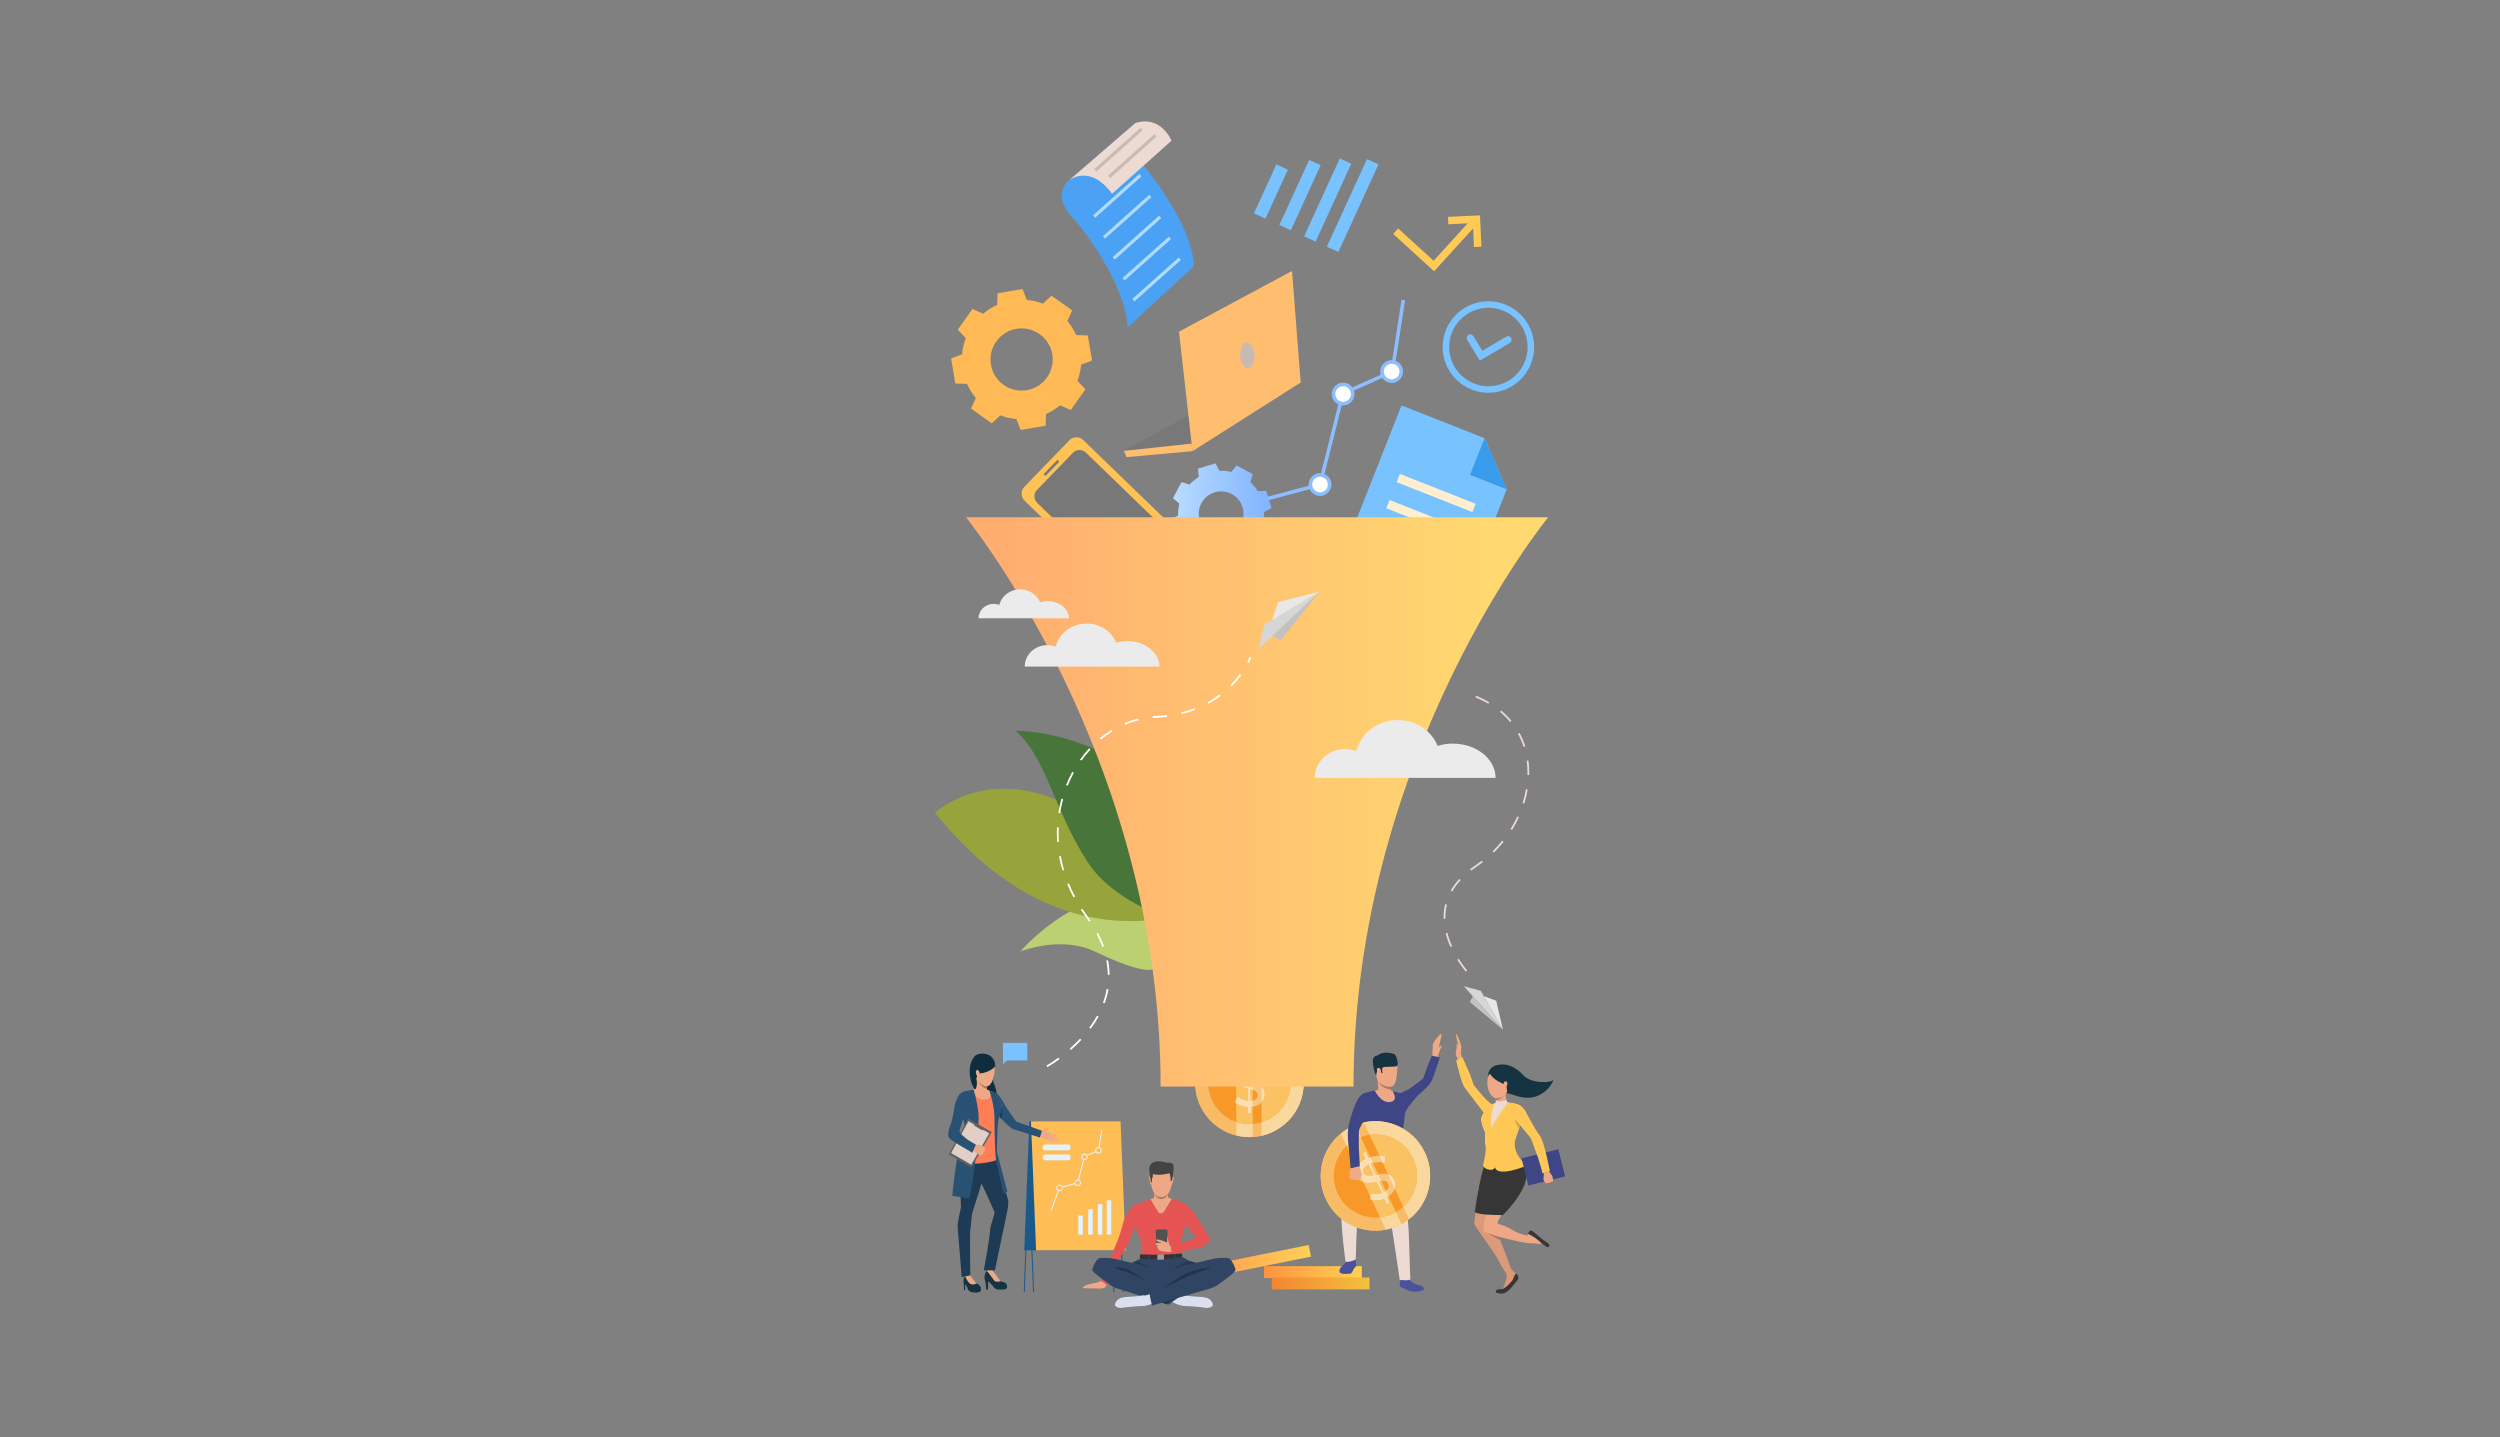 <?xml version="1.0" encoding="UTF-8" standalone="no"?><!DOCTYPE svg PUBLIC "-//W3C//DTD SVG 1.1//EN" "http://www.w3.org/Graphics/SVG/1.1/DTD/svg11.dtd"><svg width="100%" height="100%" viewBox="0 0 3625 2084" version="1.1" xmlns="http://www.w3.org/2000/svg" xmlns:xlink="http://www.w3.org/1999/xlink" xml:space="preserve" xmlns:serif="http://www.serif.com/" style="fill-rule:evenodd;clip-rule:evenodd;stroke-linejoin:round;stroke-miterlimit:2;"><rect x="0" y="0" width="3625" height="2084" fill="#808080" stroke="none"/><rect x="0" y="-0" width="3625" height="2083.33" style="fill:none;"/><g><path d="M1732.96,1570.3c-0.1,-43.475 35.055,-78.8 78.525,-78.9c43.471,-0.104 78.792,35.05 78.896,78.525c0.104,43.467 -35.05,78.792 -78.521,78.892c-43.475,0.108 -78.795,-35.05 -78.9,-78.517Z" style="fill:#f8bb66;fill-rule:nonzero;"/><path d="M1816.55,1648.67l-0.375,-157.142c41.292,2.329 74.104,36.504 74.208,78.4c0.096,41.892 -32.554,76.221 -73.833,78.742Z" style="fill:#f8bb66;fill-rule:nonzero;"/><path d="M1732.96,1570.3c-0.083,-36.85 25.155,-67.842 59.325,-76.496l0.363,152.7c-34.204,-8.487 -59.596,-39.362 -59.688,-76.204Z" style="fill:#f8bb66;fill-rule:nonzero;"/><path d="M1751.85,1570.25c-0.083,-33.037 26.638,-59.883 59.679,-59.962c33.038,-0.08 59.884,26.641 59.967,59.679c0.075,33.037 -26.646,59.887 -59.683,59.966c-33.038,0.08 -59.888,-26.641 -59.963,-59.683Z" style="fill:#f89829;fill-rule:nonzero;"/><path d="M1798.19,1558.87c0.008,2.562 1.029,4.5 3.07,5.804c2.042,1.3 4.9,2.479 8.575,3.517l-0.045,-17.3c-3.725,0.066 -6.592,0.771 -8.6,2.116c-2.009,1.342 -3.005,3.296 -3,5.863Zm25.32,28.95c-0.008,-2.45 -0.87,-4.283 -2.591,-5.504c-1.721,-1.217 -4.329,-2.288 -7.829,-3.213l0.041,17.213c3.554,-0.179 6.171,-1.017 7.854,-2.509c1.692,-1.487 2.53,-3.487 2.525,-5.987Zm-28.829,2.337c0.525,0.58 1.3,1.205 2.321,1.871c1.021,0.667 2.2,1.309 3.542,1.913c1.341,0.612 2.812,1.133 4.416,1.562c1.6,0.438 3.25,0.709 4.938,0.821l-0.046,-18.083l-1.658,-0.346c-3.146,-0.754 -5.988,-1.592 -8.525,-2.517c-2.534,-0.925 -4.679,-2.058 -6.429,-3.391c-1.75,-1.334 -3.109,-2.98 -4.071,-4.93c-0.971,-1.95 -1.454,-4.32 -1.463,-7.116c-0.008,-3.088 0.542,-5.725 1.642,-7.909c1.1,-2.187 2.625,-4.012 4.575,-5.475c1.946,-1.458 4.217,-2.558 6.804,-3.291c2.592,-0.734 5.371,-1.134 8.342,-1.2l-0.021,-9.171l4.546,-0.013l0.021,9.35c4.195,0.284 8.187,1.1 11.975,2.463c3.791,1.358 7.258,3.258 10.412,5.696l-4.437,8.4c-0.642,-0.696 -1.575,-1.454 -2.8,-2.263c-1.225,-0.816 -2.655,-1.6 -4.288,-2.354c-1.629,-0.75 -3.425,-1.417 -5.379,-1.996c-1.95,-0.579 -3.979,-0.979 -6.075,-1.208l0.042,18.087c0.35,0.113 0.716,0.217 1.095,0.305c0.38,0.083 0.742,0.187 1.092,0.3c3.092,0.808 5.783,1.662 8.088,2.558c2.308,0.896 4.216,1.987 5.733,3.267c1.517,1.27 2.671,2.775 3.462,4.487c0.788,1.717 1.188,3.8 1.192,6.246c0.008,2.85 -0.479,5.387 -1.471,7.604c-0.979,2.217 -2.375,4.125 -4.179,5.733c-1.8,1.609 -3.908,2.863 -6.325,3.771c-2.412,0.909 -5.075,1.484 -7.987,1.721l0.02,8.829l-4.545,0.013l-0.021,-8.829c-3.784,-0.221 -7.284,-0.971 -10.488,-2.246c-3.208,-1.271 -6.037,-2.813 -8.487,-4.609l4.437,-8.05Z" style="fill:#f8c681;fill-rule:nonzero;"/><path d="M1829.39,1646.82c4.4,-1.013 8.658,-2.396 12.741,-4.109c-4.083,1.713 -8.341,3.096 -12.741,4.109Zm12.791,-4.129c0.046,-0.021 0.096,-0.042 0.142,-0.059c-0.046,0.017 -0.096,0.038 -0.142,0.059Zm0.209,-0.088c0.037,-0.017 0.07,-0.029 0.104,-0.046c-0.034,0.017 -0.071,0.029 -0.104,0.046Zm0.208,-0.087c0.025,-0.013 0.046,-0.021 0.071,-0.034c-0.025,0.013 -0.046,0.021 -0.071,0.034Zm0.204,-0.088c0.017,-0.008 0.038,-0.017 0.058,-0.029c-0.02,0.012 -0.041,0.021 -0.058,0.029Zm0.204,-0.092c0.009,-0.004 0.021,-0.008 0.029,-0.012c-0.008,0.004 -0.02,0.008 -0.029,0.012Zm0.184,-0.079c0.004,-0.004 0.012,-0.004 0.016,-0.008c-0.004,0.004 -0.008,0.004 -0.016,0.008Zm0.195,-0.083c0.005,-0.004 0.009,-0.004 0.013,-0.008c-0.004,0.004 -0.008,0.004 -0.013,0.008Zm0.188,-0.088c0.004,0 0.008,0 0.012,-0.004c-0.004,0 -0.008,0.004 -0.012,0.004Z" style="fill:#fad89d;fill-rule:nonzero;"/><path d="M1829.39,1646.82l-0.046,-19.538c24.462,-7.554 42.216,-30.375 42.154,-57.312c-0.067,-26.938 -17.921,-49.675 -42.425,-57.109l-0.046,-19.537c35.046,7.887 61.267,39.158 61.354,76.604c0.075,32.175 -19.162,59.883 -46.796,72.154c-0.004,0.004 -0.008,0.004 -0.012,0.004c-0.058,0.03 -0.117,0.055 -0.175,0.08c-0.004,0.004 -0.008,0.004 -0.013,0.008c-0.058,0.025 -0.12,0.05 -0.179,0.075c-0.004,0.004 -0.012,0.004 -0.016,0.008c-0.05,0.021 -0.1,0.046 -0.155,0.067c-0.008,0.004 -0.02,0.008 -0.029,0.012c-0.05,0.021 -0.096,0.042 -0.146,0.063c-0.02,0.012 -0.041,0.021 -0.058,0.029c-0.046,0.017 -0.092,0.038 -0.133,0.054c-0.025,0.013 -0.046,0.021 -0.071,0.034c-0.038,0.012 -0.067,0.025 -0.104,0.041c-0.034,0.017 -0.067,0.029 -0.104,0.046c-0.021,0.008 -0.042,0.017 -0.067,0.029c-0.046,0.017 -0.096,0.038 -0.142,0.059c-0.016,0.008 -0.029,0.012 -0.05,0.02c-4.083,1.713 -8.341,3.096 -12.741,4.109Z" style="fill:#fad89d;fill-rule:nonzero;"/><path d="M1829.34,1627.28l-0.067,-28.896c1.233,-1.341 2.229,-2.858 2.979,-4.558c0.992,-2.217 1.479,-4.754 1.471,-7.604c-0.004,-2.446 -0.404,-4.529 -1.192,-6.246c-0.766,-1.658 -1.87,-3.117 -3.312,-4.362l-0.046,-18.805c1.025,0.705 1.821,1.367 2.388,1.984l4.437,-8.4c-2.137,-1.65 -4.421,-3.059 -6.85,-4.213l-0.079,-33.321c24.504,7.434 42.358,30.171 42.425,57.109c0.062,26.937 -17.692,49.758 -42.154,57.312Z" style="fill:#fac262;fill-rule:nonzero;"/><path d="M1829.28,1598.39l-0.054,-22.77c1.442,1.245 2.546,2.704 3.312,4.362c0.788,1.717 1.188,3.8 1.192,6.246c0.008,2.85 -0.479,5.387 -1.471,7.604c-0.75,1.7 -1.746,3.217 -2.979,4.558Zm2.288,-39.591c-0.567,-0.617 -1.363,-1.279 -2.388,-1.984l-0.025,-10.629c2.429,1.154 4.713,2.563 6.85,4.213l-4.437,8.4Z" style="fill:#fadfb2;fill-rule:nonzero;"/><path d="M1811.66,1648.82c-4.433,-0 -8.783,-0.367 -13.021,-1.071c4.238,0.704 8.592,1.071 13.03,1.071l0.195,-0l-0.204,-0Zm2.109,-0.025c0.025,-0 0.045,-0.004 0.066,-0.004c-0.021,-0 -0.041,0.004 -0.066,0.004Zm0.133,-0.004c0.033,-0 0.067,-0.005 0.096,-0.005c-0.029,0 -0.063,0.005 -0.096,0.005Zm0.129,-0.005c0.033,0 0.067,0 0.1,-0.004c-0.033,0.004 -0.067,0.004 -0.1,0.004Zm0.129,-0.004c0.034,0 0.071,0 0.109,-0.004c-0.038,0.004 -0.071,0.004 -0.109,0.004Zm0.129,-0.004c0.034,0 0.071,0 0.105,-0.004c-0.034,0.004 -0.071,0.004 -0.105,0.004Zm0.155,-0.004c0.025,-0 0.054,-0.004 0.079,-0.004c-0.025,-0 -0.054,0.004 -0.079,0.004Zm-15.842,-1.033c-0.017,-0.005 -0.033,-0.005 -0.05,-0.009c0.017,0.004 0.033,0.009 0.05,0.009Zm-0.163,-0.025l-0.004,-0.005l0.004,0.005Z" style="fill:url(#_Linear1);"/><path d="M1811.66,1648.82c-4.438,-0 -8.792,-0.367 -13.03,-1.071c-0.012,-0.004 -0.025,-0.004 -0.037,-0.008c-0.017,-0 -0.033,-0.005 -0.05,-0.009c-0.038,-0.004 -0.075,-0.012 -0.113,-0.016l-0.004,-0.005c-1.954,-0.329 -3.883,-0.733 -5.783,-1.204l-0.05,-19.675c5.992,2.013 12.408,3.104 19.075,3.104l0.142,0c1.579,-0.004 3.145,-0.07 4.691,-0.191l0.046,18.925c-0.675,0.041 -1.354,0.075 -2.033,0.1c-0.025,-0 -0.054,0.004 -0.079,0.004l-0.05,-0c-0.034,0.004 -0.071,0.004 -0.105,0.004l-0.02,0c-0.038,0.004 -0.075,0.004 -0.109,0.004l-0.029,0c-0.033,0.004 -0.067,0.004 -0.1,0.004l-0.033,0c-0.029,0 -0.063,0.005 -0.096,0.005l-0.067,-0c-0.021,-0 -0.041,0.004 -0.066,0.004c-0.634,0.016 -1.267,0.025 -1.905,0.025l-0.195,-0Z" style="fill:#fad89d;fill-rule:nonzero;"/><path d="M1792.29,1493.81l0.005,0l-0.005,0Zm23.892,-2.279c-1.487,-0.083 -2.987,-0.125 -4.496,-0.125l-0.196,0l0.221,0c1.5,0 2.988,0.042 4.471,0.125Zm-4.846,-0.125c-0.004,0 0,0 0,0Z" style="fill:url(#_Linear2);"/><path d="M1792.33,1513.49l-0.046,-19.679l0.005,0c6.095,-1.541 12.475,-2.375 19.041,-2.404c0,0 -0.004,0 0,0l0.35,0c1.509,0 3.009,0.042 4.496,0.125l0.046,18.933c-1.5,-0.112 -3.013,-0.17 -4.542,-0.17l-0.15,-0c-6.721,0.016 -13.175,1.137 -19.2,3.195Z" style="fill:#fad89d;fill-rule:nonzero;"/><path d="M1811.67,1629.94c-6.667,0 -13.083,-1.091 -19.075,-3.104l-0.063,-27.083c1.88,1.154 3.942,2.179 6.196,3.071c3.204,1.275 6.704,2.025 10.488,2.246l0.021,8.829l4.545,-0.013l-0.02,-8.829c0.92,-0.075 1.812,-0.183 2.683,-0.325l0.058,25.017c-1.546,0.121 -3.112,0.187 -4.691,0.191l-0.142,0Zm-1.775,-33.608c-1.688,-0.112 -3.338,-0.383 -4.938,-0.821c-1.604,-0.429 -3.075,-0.95 -4.416,-1.562c-1.342,-0.604 -2.521,-1.246 -3.542,-1.913c-1.021,-0.666 -1.796,-1.291 -2.321,-1.871l-2.158,3.917l-0.054,-22.721c0.246,0.221 0.504,0.429 0.771,0.634c1.75,1.333 3.895,2.466 6.429,3.391c2.537,0.925 5.379,1.763 8.525,2.517l1.658,0.346l0.046,18.083Zm3.233,-0.008l-0.041,-17.213c1.204,0.317 2.304,0.654 3.3,1.009l0.037,15.791c-0.992,0.213 -2.092,0.35 -3.296,0.413Zm3.234,-26.354c-0.367,-0.1 -0.734,-0.2 -1.113,-0.3c-0.35,-0.113 -0.712,-0.217 -1.092,-0.3c-0.379,-0.088 -0.745,-0.192 -1.095,-0.305l-0.042,-18.087c1.121,0.121 2.217,0.292 3.296,0.512l0.046,18.48Zm-6.53,-1.771c-3.675,-1.038 -6.533,-2.217 -8.575,-3.517c-2.041,-1.304 -3.062,-3.242 -3.07,-5.804c-0.005,-2.567 0.991,-4.521 3,-5.863c2.008,-1.345 4.875,-2.05 8.6,-2.116l0.045,17.3Zm-17.425,-20.346l-0.079,-34.363c6.025,-2.058 12.479,-3.179 19.2,-3.195l0.15,-0c1.529,-0 3.042,0.058 4.542,0.17l0.075,32.034c-0.883,-0.113 -1.779,-0.196 -2.683,-0.259l-0.021,-9.35l-4.546,0.013l0.021,9.171c-2.971,0.066 -5.75,0.466 -8.342,1.2c-2.587,0.733 -4.858,1.833 -6.804,3.291c-0.533,0.405 -1.038,0.834 -1.513,1.288Z" style="fill:#fac262;fill-rule:nonzero;"/><path d="M1809.24,1613.89l-0.021,-8.829c-3.784,-0.221 -7.284,-0.971 -10.488,-2.246c-2.254,-0.892 -4.316,-1.917 -6.196,-3.071l-0.012,-5.671l2.158,-3.917c0.525,0.58 1.3,1.205 2.321,1.871c1.021,0.667 2.2,1.309 3.542,1.913c1.341,0.612 2.812,1.133 4.416,1.562c1.6,0.438 3.25,0.709 4.938,0.821l-0.046,-18.083l-1.658,-0.346c-3.146,-0.754 -5.988,-1.592 -8.525,-2.517c-2.534,-0.925 -4.679,-2.058 -6.429,-3.391c-0.267,-0.205 -0.525,-0.413 -0.771,-0.634l-0.059,-23.508c0.475,-0.454 0.98,-0.883 1.513,-1.288c1.946,-1.458 4.217,-2.558 6.804,-3.291c2.592,-0.734 5.371,-1.134 8.342,-1.2l-0.021,-9.171l4.546,-0.013l0.021,9.35c0.904,0.063 1.8,0.146 2.683,0.259l0.021,8.991c-1.079,-0.22 -2.175,-0.391 -3.296,-0.512l0.042,18.087c0.35,0.113 0.716,0.217 1.095,0.305c0.38,0.083 0.742,0.187 1.092,0.3c0.379,0.1 0.746,0.2 1.113,0.3l0.025,10.15c-0.996,-0.355 -2.096,-0.692 -3.3,-1.009l0.041,17.213c1.204,-0.063 2.304,-0.2 3.296,-0.413l0.021,8.821c-0.871,0.142 -1.763,0.25 -2.683,0.325l0.02,8.829l-4.545,0.013Zm0.55,-63c-3.725,0.066 -6.592,0.771 -8.6,2.116c-2.009,1.342 -3.005,3.296 -3,5.863c0.008,2.562 1.029,4.5 3.07,5.804c2.042,1.3 4.9,2.479 8.575,3.517l-0.045,-17.3Z" style="fill:#fadfb2;fill-rule:nonzero;"/><path d="M1781.62,847.095l-4.921,-1.742l42.492,-120.1l92.708,-24.758l33.021,-131.792l71.512,-31.767l15.788,-102.45l5.158,0.796l-16.225,105.267l-71.787,31.892l-33.154,132.3l-93.017,24.845l-41.575,117.509Z" style="fill:#8dbdff;fill-rule:nonzero;"/><path d="M1924.82,693.778c4.879,5.946 4.02,14.717 -1.925,19.596c-5.938,4.879 -14.709,4.021 -19.592,-1.921c-4.879,-5.942 -4.017,-14.712 1.925,-19.596c5.942,-4.875 14.708,-4.016 19.592,1.921Z" style="fill:#fff;fill-rule:nonzero;"/><path d="M1906.88,693.878c-4.825,3.958 -5.525,11.1 -1.562,15.917c3.958,4.821 11.1,5.521 15.916,1.562c4.821,-3.958 5.521,-11.1 1.563,-15.916c-3.958,-4.821 -11.1,-5.521 -15.917,-1.563Zm17.671,21.517c-7.046,5.783 -17.483,4.758 -23.267,-2.284c-5.787,-7.045 -4.766,-17.483 2.284,-23.266c7.041,-5.788 17.479,-4.767 23.266,2.283c5.78,7.038 4.759,17.479 -2.283,23.267Z" style="fill:#8dbdff;fill-rule:nonzero;"/><path d="M1958.28,562.528c4.875,5.942 4.017,14.717 -1.921,19.596c-5.945,4.879 -14.716,4.017 -19.595,-1.921c-4.88,-5.942 -4.017,-14.717 1.92,-19.596c5.942,-4.875 14.717,-4.016 19.596,1.921Z" style="fill:#fff;fill-rule:nonzero;"/><path d="M1940.34,562.628c-4.817,3.958 -5.521,11.1 -1.563,15.917c3.959,4.816 11.1,5.521 15.917,1.562c4.821,-3.958 5.521,-11.1 1.562,-15.916c-3.958,-4.821 -11.1,-5.521 -15.916,-1.563Zm17.671,21.513c-7.042,5.787 -17.48,4.762 -23.267,-2.284c-5.788,-7.041 -4.763,-17.479 2.283,-23.266c7.042,-5.788 17.479,-4.763 23.267,2.283c5.787,7.042 4.762,17.479 -2.283,23.267Z" style="fill:#8dbdff;fill-rule:nonzero;"/><path d="M2028.68,529.866c4.88,5.941 4.021,14.716 -1.92,19.595c-5.946,4.884 -14.713,4.017 -19.596,-1.92c-4.879,-5.942 -4.017,-14.717 1.925,-19.592c5.941,-4.879 14.712,-4.021 19.591,1.917Z" style="fill:#fff;fill-rule:nonzero;"/><path d="M2010.75,529.961c-4.817,3.959 -5.521,11.1 -1.563,15.921c3.963,4.817 11.1,5.521 15.925,1.563c4.817,-3.959 5.517,-11.1 1.559,-15.921c-3.963,-4.817 -11.1,-5.517 -15.921,-1.563Zm17.675,21.517c-7.046,5.788 -17.483,4.763 -23.267,-2.283c-5.787,-7.042 -4.762,-17.479 2.279,-23.267c7.046,-5.787 17.484,-4.758 23.267,2.283c5.783,7.042 4.763,17.48 -2.279,23.267Z" style="fill:#8dbdff;fill-rule:nonzero;"/><path d="M1832.47,719.766c4.879,5.937 4.021,14.712 -1.921,19.591c-5.937,4.879 -14.712,4.021 -19.592,-1.921c-4.879,-5.941 -4.02,-14.712 1.921,-19.591c5.942,-4.883 14.713,-4.021 19.592,1.921Z" style="fill:#fff;fill-rule:nonzero;"/><path d="M1814.54,719.857c-4.821,3.959 -5.521,11.1 -1.563,15.921c3.958,4.821 11.1,5.521 15.921,1.563c4.817,-3.963 5.517,-11.1 1.558,-15.921c-3.954,-4.817 -11.096,-5.521 -15.916,-1.563Zm17.67,21.517c-7.045,5.787 -17.483,4.762 -23.266,-2.283c-5.788,-7.042 -4.763,-17.48 2.283,-23.267c7.042,-5.783 17.479,-4.758 23.267,2.283c5.783,7.046 4.758,17.484 -2.284,23.267Z" style="fill:#8dbdff;fill-rule:nonzero;"/><path d="M2152.57,635.366l32.183,74.154l-65.192,165.146l-173.575,-68.517l86.18,-218.312l120.404,47.529Z" style="fill:#78c2ff;fill-rule:nonzero;"/><path d="M2184.75,709.52l-32.183,-74.154l-20.988,53.166l53.171,20.988Z" style="fill:#389beb;fill-rule:nonzero;"/><path d="M2134.88,742.449l-109.775,-43.329l4.721,-11.963l109.775,43.329l-4.721,11.963Z" style="fill:#ffefd1;fill-rule:nonzero;"/><path d="M2119.93,780.332l-109.775,-43.333l4.725,-11.963l109.771,43.334l-4.721,11.962Z" style="fill:#ffefd1;fill-rule:nonzero;"/><path d="M2104.98,818.216l-109.779,-43.338l4.725,-11.962l109.771,43.337l-4.717,11.963Z" style="fill:#ffefd1;fill-rule:nonzero;"/><path d="M1479.25,1379.65c-0,-0 101.425,-115.883 186.267,-65.104c84.845,50.775 13.57,79.171 13.57,79.171c0,-0 12.592,36.204 -91.495,-13.975c-49.067,-23.655 -108.342,-0.092 -108.342,-0.092Z" style="fill:#bbd070;fill-rule:nonzero;"/><path d="M1355.66,1178.36c0,0 96.509,-89.316 239.83,18.742c143.316,108.058 215.816,87.354 215.816,87.354c0,0 -234.296,168.508 -455.646,-106.096Z" style="fill:#97a43c;fill-rule:nonzero;"/><path d="M1768.16,1315.28c12.917,52.525 -140.508,12.675 -190.779,-64.804c-50.279,-77.483 -57.817,-148.367 -104.9,-190.971c0,0 232.042,-2.892 295.679,255.775Z" style="fill:#48753a;fill-rule:nonzero;"/><path d="M1998.84,238.328l-16.705,-7.654l-58.233,127.108l16.696,7.65l58.242,-127.104Z" style="fill:#78c2ff;fill-rule:nonzero;"/><path d="M1959.32,237.453l-16.7,-7.654l-51.713,112.862l16.7,7.655l51.713,-112.863Z" style="fill:#78c2ff;fill-rule:nonzero;"/><path d="M1914.97,239.557l-16.7,-7.654l-43.221,94.333l16.7,7.655l43.221,-94.334Z" style="fill:#78c2ff;fill-rule:nonzero;"/><path d="M1867.45,246.053l-16.7,-7.654l-32.517,70.971l16.7,7.65l32.517,-70.967Z" style="fill:#78c2ff;fill-rule:nonzero;"/><path d="M1711.77,794.299l-65.217,67.442c-5.463,5.65 -14.475,5.8 -20.125,0.341l-140.763,-136.108c-5.65,-5.467 -5.8,-14.475 -0.337,-20.125l65.217,-67.446c5.466,-5.65 14.475,-5.8 20.125,-0.337l140.758,136.108c5.654,5.462 5.804,14.475 0.342,20.125Z" style="fill:#ffc255;fill-rule:nonzero;"/><path d="M1681.23,777.945l-52.054,53.829c-5.108,5.283 -13.529,5.425 -18.808,0.321l-106.404,-102.888c-5.284,-5.104 -5.425,-13.529 -0.317,-18.804l52.058,-53.837c5.109,-5.284 13.525,-5.421 18.809,-0.313l106.4,102.884c5.283,5.104 5.425,13.524 0.316,18.808Z" style="fill:#787878;fill-rule:nonzero;"/><path d="M1532.18,667.891l-18,18.62c-0.737,0.763 -0.716,1.975 0.046,2.713c0.758,0.733 1.971,0.712 2.708,-0.046l18.009,-18.617c0.737,-0.766 0.716,-1.979 -0.046,-2.712c-0.763,-0.737 -1.975,-0.717 -2.717,0.042Z" style="fill:#787878;fill-rule:nonzero;"/><path d="M1671.93,809.499c3.296,3.179 3.379,8.433 0.2,11.725c-3.187,3.292 -8.437,3.383 -11.729,0.196c-3.292,-3.184 -3.379,-8.429 -0.2,-11.725c3.187,-3.292 8.437,-3.379 11.729,-0.196Z" style="fill:#787878;fill-rule:nonzero;"/><rect x="1832.87" y="1835.93" width="141.729" height="17.204" style="fill:url(#_Linear3);"/><rect x="1844.09" y="1852.42" width="141.729" height="17.2" style="fill:url(#_Linear4);"/><path d="M1900.99,1822.12l-138.95,27.921l-3.396,-16.871l138.954,-27.921l3.392,16.871Z" style="fill:url(#_Linear5);"/><path d="M1550.02,261.582c-0,0 -26.796,19.084 5,53.821c31.796,34.733 79.017,111.058 80.067,159.158l96.02,-88.591c-1.054,-48.096 -48.341,-118.717 -79.766,-153.792c-28.892,-32.258 -4.996,-53.817 -4.996,-53.817l-96.325,83.221Z" style="fill:#4ba2f4;fill-rule:nonzero;"/><path d="M1550.02,261.582c-0,0 30.087,-24.846 62.512,19.379l86.146,-76.941c0,-0 -14.779,-37.409 -52.333,-25.659l-96.325,83.221Z" style="fill:#eddad3;fill-rule:nonzero;"/><path d="M1677.04,198.082l-67.246,60.104l-3.133,-3.5l67.254,-60.108l3.125,3.504Z" style="fill:#c9bab3;fill-rule:nonzero;"/><path d="M1656.87,188.774l-67.254,60.1l-3.13,-3.496l67.255,-60.108l3.129,3.504Z" style="fill:#c9bab3;fill-rule:nonzero;"/><path d="M1655.27,255.649l-67.254,60.108l-3.13,-3.504l67.25,-60.1l3.134,3.496Z" style="fill:#b0dbff;fill-rule:nonzero;"/><path d="M1669.51,285.966l-67.25,60.108l-3.129,-3.504l67.25,-60.104l3.129,3.5Z" style="fill:#b0dbff;fill-rule:nonzero;"/><path d="M1683.76,316.278l-67.25,60.108l-3.133,-3.504l67.254,-60.104l3.129,3.5Z" style="fill:#b0dbff;fill-rule:nonzero;"/><path d="M1698,346.595l-67.254,60.104l-3.129,-3.5l67.254,-60.104l3.129,3.5Z" style="fill:#b0dbff;fill-rule:nonzero;"/><path d="M1712.25,376.907l-67.254,60.109l-3.129,-3.505l67.254,-60.104l3.129,3.5Z" style="fill:#b0dbff;fill-rule:nonzero;"/><path d="M2145.78,522.953l-18.454,-30.208c-1.512,-2.479 -0.733,-5.713 1.746,-7.229c2.479,-1.513 5.712,-0.725 7.225,1.746l13.046,21.366l34.691,-20.529c2.5,-1.479 5.725,-0.654 7.205,1.846c1.47,2.5 0.645,5.721 -1.85,7.196l-43.609,25.812Z" style="fill:#78c2ff;fill-rule:nonzero;"/><path d="M2158.17,446.282c-31.367,0 -56.884,25.517 -56.884,56.888c0,31.362 25.517,56.879 56.884,56.879c31.362,-0 56.883,-25.517 56.883,-56.879c0,-31.371 -25.521,-56.888 -56.883,-56.888Zm-0,123.246c-36.592,0 -66.367,-29.767 -66.367,-66.358c0,-36.596 29.775,-66.363 66.367,-66.363c36.587,0 66.362,29.767 66.362,66.363c0,36.591 -29.775,66.358 -66.362,66.358Z" style="fill:#78c2ff;fill-rule:nonzero;"/><path d="M2179.26,1493.05l-56.691,-62.984l24.608,6.605l32.083,56.379Z" style="fill:#d6d6d6;fill-rule:nonzero;"/><path d="M2179.26,1493.05l-9.754,-41.988l-17.916,-6.629l27.67,48.617Z" style="fill:#e8e8e8;fill-rule:nonzero;"/><path d="M2135.61,1444.55l-4.4,8.346l48.054,40.15l-43.654,-48.496Z" style="fill:#c2c2c2;fill-rule:nonzero;"/><path d="M1629.66,653.778l147.171,-81.033l-47.758,81.45l-99.413,-0.417Z" style="fill:#787878;fill-rule:nonzero;"/><path d="M1729.07,654.195l-95.621,8.654l-3.792,-9.071l98.171,-10.562l1.242,10.979Z" style="fill:#ffbd70;fill-rule:nonzero;"/><path d="M1729.07,654.195l-19.571,-173.275l163.937,-88.038l12.542,161.779l-156.908,99.534Z" style="fill:#ffbd70;fill-rule:nonzero;"/><path d="M1819.12,514.874c0.354,10.221 -4.021,18.667 -9.771,18.862c-5.746,0.2 -10.696,-7.925 -11.05,-18.145c-0.354,-10.221 4.025,-18.667 9.775,-18.867c5.75,-0.2 10.692,7.929 11.046,18.15Z" style="fill:#c9b9b3;fill-rule:nonzero;"/><path d="M1755.31,773.549c-15.795,-8.479 -21.729,-28.158 -13.254,-43.954c8.475,-15.796 28.154,-21.729 43.95,-13.254c15.796,8.479 21.734,28.154 13.259,43.95c-8.484,15.795 -28.155,21.733 -43.955,13.258Zm75.942,-13.842c1.392,-5.704 1.946,-11.491 1.713,-17.212l10.745,-5.754l-3.82,-12.675l-3.825,-12.675l-12.134,1.145c-2.966,-4.895 -6.633,-9.412 -10.946,-13.395l3.53,-11.65l-11.667,-6.259l-11.663,-6.262l-7.766,9.383c-5.7,-1.392 -11.492,-1.946 -17.213,-1.712l-5.75,-10.75l-12.675,3.825l-12.675,3.82l1.146,12.134c-4.896,2.971 -9.417,6.633 -13.396,10.946l-11.654,-3.525l-6.258,11.666l-6.263,11.663l9.384,7.762c-1.392,5.7 -1.946,11.492 -1.713,17.217l-10.746,5.746l3.825,12.675l3.821,12.675l12.133,-1.146c2.971,4.896 6.634,9.417 10.946,13.396l-3.529,11.658l11.667,6.258l11.666,6.259l7.759,-9.379c5.7,1.391 11.496,1.941 17.216,1.712l5.75,10.742l12.675,-3.821l12.675,-3.825l-1.145,-12.129c4.891,-2.971 9.412,-6.638 13.391,-10.95l11.659,3.529l6.258,-11.663l6.258,-11.666l-9.379,-7.763Z" style="fill:url(#_Linear6);"/><path d="M1455.16,558.028c-20.3,-14.446 -25.046,-42.612 -10.6,-62.912c14.45,-20.3 42.616,-25.046 62.916,-10.6c20.3,14.45 25.046,42.612 10.6,62.912c-14.446,20.3 -42.616,25.046 -62.916,10.6Zm107.129,-5.817c2.921,-7.616 4.687,-15.508 5.375,-23.437l15.812,-6.054l-3.054,-18.142l-3.054,-18.146l-16.929,-0.537c-3.242,-7.267 -7.504,-14.138 -12.754,-20.379l6.895,-15.455l-14.991,-10.67l-14.992,-10.667l-12.342,11.583c-7.616,-2.916 -15.504,-4.691 -23.437,-5.371l-6.05,-15.82l-18.146,3.054l-18.146,3.058l-0.537,16.929c-7.267,3.242 -14.138,7.504 -20.379,12.759l-15.455,-6.905l-10.67,14.992l-10.667,14.992l11.583,12.341c-2.916,7.617 -4.691,15.505 -5.371,23.438l-15.82,6.05l3.054,18.146l3.062,18.141l16.925,0.538c3.242,7.267 7.504,14.146 12.754,20.383l-6.9,15.454l14.992,10.667l14.996,10.671l12.337,-11.579c7.617,2.912 15.505,4.687 23.438,5.371l6.054,15.816l18.142,-3.058l18.146,-3.054l0.537,-16.934c7.267,-3.237 14.142,-7.5 20.388,-12.75l15.45,6.896l10.666,-14.991l10.671,-14.988l-11.583,-12.342Z" style="fill:#ffb955;fill-rule:nonzero;"/><path d="M2244.84,750.074c-0,-0 -282.267,345.283 -282.267,825.362l-279.687,0c-0,-480.079 -282.271,-825.362 -282.271,-825.362l844.225,-0Z" style="fill:url(#_Linear7);"/><path d="M2136.08,331.116l1.263,27.066l10.741,-0.5l-2.112,-45.408l-46.367,2.158l0.5,10.746l28.025,-1.308l-49.408,54.237l-51.413,-46.837l-7.241,7.95l59.362,54.083l56.65,-62.187Z" style="fill:#ffca55;fill-rule:nonzero;"/><path d="M2083.83,1533.26c0,0 -3.167,3.409 -4.383,1.879c-1.213,-1.533 -2.588,-3.704 -2.588,-3.704l6.971,1.825Z" style="fill:#eea987;fill-rule:nonzero;"/><path d="M2090.41,1500.41l-4.254,18.688c1.259,-1.513 3.463,-3.925 4.163,-3.192c0.991,1.046 -2.429,6.121 -3.034,8.313c-0.55,2.004 -1.283,5.146 -2.175,7l-1.558,3.046l-6.696,-2.834c0,0 0.471,-13.35 0.763,-16.35c0.466,-4.883 10.004,-15.366 10.916,-15.462c1.65,-0.179 1.875,0.791 1.875,0.791Z" style="fill:#eea987;fill-rule:nonzero;"/><path d="M1953.61,1826.1c0,0 -1.945,4.546 -3.566,6.338c-1.621,1.787 -7.775,4.95 -7.875,10.329c-0.104,5.833 10.262,4.337 14.312,4.171c4.05,-0.163 4.396,-3.275 6.138,-6.555c1.746,-3.283 3.454,-2.704 3.808,-5.362c0.35,-2.658 -1.204,-8.638 -1.204,-8.638l-11.613,-0.283Z" style="fill:#4a529c;fill-rule:nonzero;"/><path d="M2043.62,1855.48c-0,0 5.566,5.983 11.275,7.296c5.708,1.308 9.691,2.937 9.696,6.333c-0,3.4 -16.538,5.442 -23.046,1.938c-9.713,-5.229 -10.725,-3.696 -11.779,-6.271c-1.05,-2.567 1.416,-9.367 1.354,-10.179c-0.079,-1.004 12.5,0.883 12.5,0.883Z" style="fill:#4a529c;fill-rule:nonzero;"/><path d="M2030.63,1684.37c0,-0 5.409,43.075 7.65,57.645c2.625,17.034 3.413,31.092 4.096,39.905c0.863,11.075 2.067,69.287 2.725,72.533c0.654,3.242 -15.512,1.437 -15.512,1.437c-0,0 -10.838,-75.6 -13.65,-87.42c-2.617,-11.009 -9.642,-56.342 -12.188,-53.375c-2.546,2.962 -32.621,35.662 -34.579,44.295c-1.963,8.638 -3.317,66.809 -3.317,66.809c0,-0 -11.521,5.487 -14.891,2.737c-0,0 -6.996,-51.066 -5.621,-67.283c0.525,-6.179 18.816,-58.071 29.604,-85.308c5.696,-14.392 55.683,8.025 55.683,8.025Z" style="fill:#eddad3;fill-rule:nonzero;"/><path d="M2014.5,1581c-0,0 15.629,3.429 17.467,5.1c2,1.775 5.35,18.975 5.504,23.763c0.158,4.779 -2.184,24.72 -4.292,32.133c-2.108,7.412 -2.112,46.229 -1.283,52.346c-0,-0 -31.5,5.771 -62.471,1.362c-0,0 5.767,-33.641 4.65,-43.846c-1.433,-13.07 -4.9,-43.191 -4.9,-43.191c-0,-0 4.387,-20.2 7.175,-22.504c2.787,-2.309 22.037,-5.875 22.037,-5.875l16.113,0.712Z" style="fill:#3f4685;fill-rule:nonzero;"/><path d="M2008.6,1532.48c-0,0 18.933,-6.746 17.454,18.288c-1.479,25.029 -5.929,27.525 -18.279,23.879c-12.358,-3.646 -13.208,-19.467 -14.733,-27.092c-1.525,-7.621 9.383,-14.05 15.558,-15.075Z" style="fill:#eea886;fill-rule:nonzero;"/><path d="M2017.55,1585.01c0,0 -9.887,7.825 -19.167,-4.716c0,-0 0.534,-10.08 -2.241,-19.53c-2.771,-9.454 19.587,12.792 19.587,12.792c-0.241,0.167 -0.3,1.104 -0.175,2.421c0.1,1.112 0.329,2.496 0.679,3.896c0.788,3.158 0.6,2.6 1.317,5.137Z" style="fill:#eea886;fill-rule:nonzero;"/><path d="M1995.51,1560.01c0,0 0.03,-6.696 2.817,-7.275c2.792,-0.583 4.179,3.304 4.179,3.304l2.242,-0.095c-0,-0 -1.925,-6.805 0.75,-8.33c2.667,-1.52 18.521,0.038 20.537,-2.22c2.021,-2.263 -0.708,-15.855 -5.02,-17.238c-4.313,-1.383 -16.105,-4.221 -23.692,2.379c-0,0 -6.733,-0.037 -6.813,8.021c-0.054,5.329 2.78,17.8 5,21.454Z" style="fill:#163342;fill-rule:nonzero;"/><path d="M2016.24,1579.87c-14.579,-2.625 -16.662,-10.959 -16.695,-11.092c5.591,7.392 16.016,7.196 16.016,7.196c0.1,1.112 0.329,2.496 0.679,3.896Z" style="fill:#a77860;fill-rule:nonzero;"/><path d="M2001.52,1549.93c-0.809,-2.217 -5.517,-1.996 -5.075,1.508c0.441,3.509 4.258,8.946 5.833,7.95c1.571,-0.991 0.35,-6.4 -0.758,-9.458Z" style="fill:#eea886;fill-rule:nonzero;"/><path d="M1993.29,1581.3c0,-0 8.621,17.971 21.646,16.679c13.025,-1.287 5.638,-13.842 4.417,-15.846c-0,0 -7.746,-5.1 -26.063,-0.833Z" style="fill:#eea886;fill-rule:nonzero;"/><path d="M2075.54,1567.87c3.762,-7.105 12.166,-34.621 12.166,-34.621l-11.4,-2.525c0,-0 -6.25,13.816 -9.262,23.4c-1.463,4.671 -3.409,9.25 -3.842,9.983c-0.429,0.733 -20.079,15.246 -22.212,16.304c-2.142,1.059 -10.321,3.792 -14.271,7.7c-3.946,3.909 -2.109,9.359 -2.109,9.359c8.138,10.733 23.575,-2.913 23.575,-2.913c0,0 22.088,-16.729 27.355,-26.687Z" style="fill:#3f4685;fill-rule:nonzero;"/><path d="M2056.23,1588.08c0,0 -18.275,19.488 -18.987,26.784c-0.504,5.204 -3.504,-15.717 -3.504,-15.717l22.491,-11.067Z" style="fill:#3f4685;fill-rule:nonzero;"/><path d="M2165.07,1546.73c-0,0 20.695,-12.7 43.708,12.242c12.229,13.25 40.671,10.896 43.312,7.142c1.517,-2.159 -2.454,9.37 -12.195,16.658c-8.58,6.417 -20.359,13.537 -44.321,5.208c-23.963,-8.329 -30.504,-1.166 -30.504,-1.166l-0,-40.084Z" style="fill:#163342;fill-rule:nonzero;"/><path d="M2138.33,1776c2.05,4.383 30.975,44.025 32.734,48.504c1.75,4.483 13.7,23.379 13.7,23.379l7.337,-5.167c0,0 -9.196,-25.975 -16.812,-44.341l-0.005,-0c-0.737,-1.784 -1.462,-3.496 -2.162,-5.104c-2.713,-6.242 -5.054,-10.942 -6.446,-12.309c-5.454,-5.354 -13.442,-12.754 -9.058,-18.8c4.383,-6.037 22.596,-38.958 23.279,-42.362c0.679,-3.413 26.471,-49.725 -28.267,-30.729c0,-0 -9.429,28.875 -10.791,50.204c-1.363,21.329 -5.555,32.341 -3.509,36.725Z" style="fill:#db9b7b;fill-rule:nonzero;"/><path d="M2184.76,1847.88c0,0 0.484,4.208 -0.541,6.667c-1.038,2.458 -3.105,13.225 -6.15,14.704c-3.05,1.471 -9.28,2.408 -9.275,2.908c0.004,2.263 1.783,3.554 8.216,3.646c6.429,0.083 12.617,-8.158 16.946,-13.967c4.325,-5.8 9.95,-8.566 6.413,-12.5c-3.534,-3.929 -8.634,-8.275 -9.234,-9.066c-0.596,-0.796 -6.375,7.608 -6.375,7.608Z" style="fill:#de9673;fill-rule:nonzero;"/><path d="M2206.45,1684.99c-0,-0 9.329,19.704 2.808,32.525c-6.4,12.583 -30.608,40.845 -32.9,45.354c-2.287,4.504 -7.133,10.579 -3.304,11.891c5.146,1.755 11.504,3.046 21.058,9.384c6.305,4.183 16.746,6.096 23.609,9.25c2.721,1.246 3.516,7.716 0.471,9.246c-2.259,1.133 -56.721,-10.83 -64.742,-16.084c-3.488,-2.283 -3.508,-7.616 0.792,-22.241c1.937,-6.588 10.508,-28.134 13.141,-36.209c2.546,-7.812 7.446,-19.441 7.446,-19.441c0,-0 -4.242,-47.567 31.621,-23.675Z" style="fill:#eea886;fill-rule:nonzero;"/><path d="M2217.69,1802.71c-0,0 5.241,-0.141 7.666,0.242c2.425,0.383 12.009,0.788 14.671,1.438c2.654,0.654 4.4,3.85 5.888,3.07c1.483,-0.787 -1.225,-4.554 -4.234,-6.795c-3.008,-2.242 -11.754,-8.313 -16.041,-12.425c-4.288,-4.109 -6.654,-4.796 -8.921,-1.192c-2.267,3.604 -4.304,9.258 -5.333,10.779c-1.025,1.521 6.304,4.883 6.304,4.883Z" style="fill:#eea886;fill-rule:nonzero;"/><path d="M2114.11,1515.97c-0.425,-1.3 -2.296,-2.954 -2.433,-1.392c-0.142,1.559 0.9,6.384 0.771,7.542c-0.134,1.162 1.662,-6.15 1.662,-6.15Z" style="fill:#db9c7c;fill-rule:nonzero;"/><path d="M2112.57,1499.83c-0,0 6.475,14.129 6.312,18.367c-0.167,4.233 0.1,14.675 -2.912,14.979c-3.005,0.313 -4.875,-0.396 -5.196,-5c-0.321,-4.6 3.408,-12.458 3.025,-15.262c-0.379,-2.805 -4.679,-15.171 -1.229,-13.084Z" style="fill:#eea987;fill-rule:nonzero;"/><path d="M2118.45,1527.52c-0,-0 2.087,12.821 5.442,17.862c3.354,5.042 -8.559,3.809 -8.559,3.809l-2.571,-17.625l5.688,-4.046Z" style="fill:#eea987;fill-rule:nonzero;"/><path d="M2167.77,1618.5c-0,-0 1.912,-7.046 -1.075,-12.333c-2.983,-5.288 -9.321,-9.459 -11.25,-11.205c-1.933,-1.745 -18.683,-21.404 -18.917,-22.308c-0.233,-0.9 -4.275,-14.142 -8.108,-21.971c-3.838,-7.829 -7.858,-18.066 -7.858,-18.066l-9.092,5.083c-0,-0 6.933,31.767 11.992,38.846c5.4,7.558 32.5,42.787 32.5,42.787c-0,0 5.316,8.663 11.808,-0.833Z" style="fill:#ffc755;fill-rule:nonzero;"/><path d="M2138.58,1756.08c0,0 -5.321,5.804 40.463,5.804c-0,0 46.087,-43.562 31.641,-70.9c-7.637,-14.458 -56.408,-5.529 -56.408,-5.529c0,0 -6.712,8.854 -15.696,70.625Z" style="fill:#363636;fill-rule:nonzero;"/><path d="M2171.76,1597.8c-0,-0 -7.1,3.354 -9.567,3.846c-2.467,0.491 -12.033,12.92 -13.708,17.458c-1.675,4.529 -0,11.337 3.454,19.325c3.45,7.987 0.196,10.65 1.775,18.637c1.579,7.988 2.958,24.9 2.662,29.338c-0.3,4.437 39.888,5.275 49.059,-2.813c-0,0 -9.225,-13.8 -10.405,-15.775c-1.179,-1.975 -0.195,-12.72 0.892,-15.483c1.083,-2.762 8.538,-24.796 8.538,-24.796c-0,0 5.67,-19.479 0.333,-23.625c-4.633,-3.596 -17.267,-4.883 -19.538,-5.671c-2.266,-0.787 -8.862,-1.133 -13.495,-0.441Z" style="fill:#eddad3;fill-rule:nonzero;"/><path d="M2180.72,1547.4c-4.217,-1.479 -19.721,-5.125 -23.371,14.696c-3.646,19.825 7.3,33.921 17.358,30.179c10.059,-3.75 16.271,-17.454 16.863,-27.908c0.583,-10.455 -5.525,-15.088 -10.85,-16.967Z" style="fill:#eea886;fill-rule:nonzero;"/><path d="M2157.35,1562.1c0,-0 -0.758,-16.959 16.104,-17.554c16.863,-0.592 21.4,13.291 20.021,23.412c-1.383,10.121 -8.362,15.454 -8.362,15.454c-0,0 0.608,-8.187 -2.667,-10.312c-3.271,-2.125 -16.388,-6.367 -22.104,-16.225c-0,-0 -2.654,3.112 -2.992,5.225Z" style="fill:#163342;fill-rule:nonzero;"/><path d="M2168.37,1589.6c-0,-0 1.417,13.025 1.121,17.267c-0,-0 7.379,7.391 15.766,-8.63c0,0 -3.529,-6.604 -0.87,-15.6c2.658,-9.004 -16.017,6.963 -16.017,6.963Z" style="fill:#eea886;fill-rule:nonzero;"/><path d="M2169.49,1606.87l-0,6.754l8.491,-6.342l-8.491,-0.412Z" style="fill:#eea886;fill-rule:nonzero;"/><path d="M2167.74,1692.31c3.345,16.005 46.25,-2.229 46.25,-2.229c-0,0 -22.78,-17.112 -16.546,-38.171c0.708,-2.387 4.604,-12.97 5.237,-15.162c0.509,-1.738 0.984,-3.413 1.446,-5.017c4.063,-14.275 8.158,-19.696 8.158,-19.696c0,0 -4.337,-9.383 -12.858,-11.283c-6.662,-1.483 -12.879,-2.2 -12.879,-2.2c-0,0 -22.946,30.621 -23.421,37.275c-0.479,6.663 1.263,40.479 4.613,56.483Z" style="fill:#ffc755;fill-rule:nonzero;"/><path d="M2180.75,1569.51c0.617,-1.554 2.667,-1.991 3.842,-1.104c1.183,0.888 1.879,3.55 -0,7c-1.867,3.45 -8.475,5.859 -3.842,-5.896Z" style="fill:#eea886;fill-rule:nonzero;"/><path d="M2168.67,1592.47l0.258,2.562c0,0 5.85,1.146 13.521,-8.216c-0,-0 -5.438,6.637 -13.779,5.654Z" style="fill:#a77860;fill-rule:nonzero;"/><path d="M2184.12,1595.08c-0,0 -7.425,3.158 -15.104,1.238l-0.646,3.812l-0,15.313c-0,-0 13.596,-10.788 13.571,-11.309c-0.029,-0.516 3.808,-5.754 3.808,-5.754l-1.629,-3.3Z" style="fill:#eddad3;fill-rule:nonzero;"/><path d="M2216.03,1718.97l53.305,-13.15l-9.73,-39.421l-53.304,13.15l9.729,39.421Z" style="fill:#3f4685;fill-rule:nonzero;"/><path d="M2187.27,1601.86c-0,0 -3.913,5.842 -0.617,11.738c3.292,5.9 10.317,10.579 12.454,12.537c2.138,1.955 20.675,23.934 20.929,24.934c0.255,1.008 6.813,18.021 9.938,27.208c3.062,9.013 6.867,23.354 6.867,23.354l10.487,-3.516c0,-0 -8.408,-43.746 -14.529,-51.242c-6.121,-7.5 -20.513,-34.838 -20.513,-34.838c0,0 -10.916,-16.841 -25.016,-10.175Z" style="fill:#ffc755;fill-rule:nonzero;"/><path d="M2252.02,1712.47c-0,-0 0.246,-1.259 0.087,-1.863c0,0 -0.375,-1.071 -0.591,-1.854l-0.15,-0.608c-0.084,-0.605 -0.096,-1.95 -0.713,-3.338c-0.608,-1.387 -4.796,-6.687 -4.796,-6.687l-3.508,1.45l-3.475,0.887c0,0 -1.162,9.217 -0.737,10.575l0.141,0.379c0.467,1.113 1.284,1.75 1.6,2.309c0.113,0.2 1.4,2.15 2.096,2.225c0.967,0.104 1.679,-0.213 2.1,-0.725c0,-0 1.896,0.116 2.933,-0.63c0,0 1.75,0.171 2.775,-1.129c0,0 1.792,-0.029 2.238,-0.991Z" style="fill:#eea886;fill-rule:nonzero;"/><path d="M2168.79,1872.16c-0,0 -0.359,-2.771 8.47,-2.875c5.055,-0.05 14.8,-11.45 15.767,-12.791c0.967,-1.338 3.454,-9.325 5.038,-9.571c1.579,-0.242 6.412,5.333 1.433,10.391c-4.983,5.055 -12.496,18.521 -22.492,18.492c-7.862,-0.025 -8.433,-2.192 -8.216,-3.646Z" style="fill:#363636;fill-rule:nonzero;"/><path d="M2215.58,1789.06c0,0 1.875,-8.116 7.904,-3.133c6.03,4.983 11.263,9.983 17.825,14.279c6.567,4.296 6.055,6.938 4.13,7.984c-1.934,1.05 -6.23,-2.78 -8.784,-4.275c-2.554,-1.496 -7.05,-8.405 -21.075,-14.855Z" style="fill:#363636;fill-rule:nonzero;"/><path d="M2166.91,1599.96c-0,0 -8.092,21.296 -3.809,35.379l4.634,56.725l-0.017,0.238l0.017,0.012c-0,0 -1.088,5.138 -8.555,3.688l-0.041,-0.013l-0.279,-0.058c-7.175,-1.521 -8.534,-5.937 -8.534,-5.937c0,-0 3.742,-16.28 3.938,-21.905c0.2,-5.616 -0.946,-26.891 -0.946,-26.891c-7.004,-14.059 -5.204,-20.421 -5.204,-20.421c3.308,-11.313 12.729,-19.096 12.729,-19.096l6.067,-1.721Z" style="fill:#ffc755;fill-rule:nonzero;"/><path d="M2195.57,1623.25l7.112,13.496c0.509,-1.738 0.984,-3.413 1.446,-5.017c0,0 -6.567,-7.866 -8.558,-8.479Z" style="fill:#cc9f44;fill-rule:nonzero;"/><path d="M2173.12,1793.27c-0,-0 -14.625,-4.284 -18.2,-5.888c3.371,1.779 18.85,9.958 20.362,10.992c-0.737,-1.784 -1.462,-3.496 -2.162,-5.104Z" style="fill:#a77860;fill-rule:nonzero;"/><path d="M1922.43,1738.72c-18.554,-39.7 -1.412,-86.93 38.288,-105.484c39.704,-18.554 86.933,-1.412 105.487,38.292c18.554,39.704 1.413,86.929 -38.292,105.483c-39.704,18.554 -86.929,1.413 -105.483,-38.291Z" style="fill:#f8bb66;fill-rule:nonzero;"/><path d="M2032.13,1774.88l-67.075,-143.521c38.742,-15.408 83.263,1.904 101.142,40.167c17.883,38.262 2.608,83.517 -34.067,103.354Z" style="fill:#f8bb66;fill-rule:nonzero;"/><path d="M1922.43,1738.72c-15.725,-33.65 -5.808,-72.709 21.758,-95.13l65.18,139.463c-34.884,6.767 -71.213,-10.679 -86.938,-44.333Z" style="fill:#f8bb66;fill-rule:nonzero;"/><path d="M1939.68,1730.66c-14.104,-30.175 -1.071,-66.071 29.104,-80.171c30.171,-14.104 66.071,-1.075 80.171,29.1c14.104,30.175 1.071,66.071 -29.1,80.171c-30.175,14.104 -66.071,1.075 -80.175,-29.1Z" style="fill:#f89829;fill-rule:nonzero;"/><path d="M1977.22,1700.57c1.091,2.341 2.85,3.675 5.27,4c2.425,0.325 5.534,0.187 9.33,-0.421l-7.38,-15.8c-3.383,1.642 -5.704,3.504 -6.966,5.587c-1.267,2.08 -1.35,4.292 -0.254,6.634Zm35.441,15.716c-1.046,-2.233 -2.612,-3.545 -4.704,-3.929c-2.087,-0.379 -4.929,-0.254 -8.517,0.388l7.342,15.716c3.175,-1.675 5.213,-3.55 6.121,-5.629c0.912,-2.075 0.829,-4.262 -0.242,-6.546Zm-25.362,14.384c0.725,0.304 1.7,0.55 2.916,0.725c1.217,0.179 2.567,0.258 4.05,0.246c1.488,-0.017 3.055,-0.163 4.705,-0.446c1.65,-0.284 3.266,-0.738 4.862,-1.35l-7.721,-16.517l-1.666,0.383c-3.192,0.655 -6.146,1.096 -8.863,1.325c-2.708,0.234 -5.15,0.105 -7.321,-0.37c-2.166,-0.48 -4.104,-1.405 -5.812,-2.775c-1.713,-1.371 -3.167,-3.334 -4.359,-5.888c-1.316,-2.821 -1.937,-5.467 -1.858,-7.929c0.075,-2.467 0.7,-4.783 1.858,-6.946c1.159,-2.167 2.771,-4.133 4.825,-5.9c2.059,-1.771 4.43,-3.317 7.117,-4.642l-3.912,-8.375l4.145,-1.941l3.992,8.537c3.954,-1.525 7.954,-2.466 11.996,-2.833c4.046,-0.367 8.025,-0.104 11.937,0.787l-0.487,9.563c-0.883,-0.367 -2.058,-0.658 -3.525,-0.883c-1.463,-0.221 -3.104,-0.334 -4.917,-0.325c-1.812,0.004 -3.733,0.154 -5.762,0.458c-2.034,0.3 -4.059,0.792 -6.071,1.475l7.721,16.517c0.366,-0.042 0.746,-0.105 1.129,-0.188c0.383,-0.079 0.754,-0.142 1.125,-0.183c3.171,-0.579 5.996,-0.942 8.483,-1.1c2.488,-0.159 4.696,0.025 6.625,0.55c1.929,0.525 3.621,1.404 5.075,2.637c1.45,1.234 2.696,2.971 3.742,5.204c1.217,2.605 1.85,5.134 1.892,7.575c0.037,2.442 -0.425,4.784 -1.388,7.017c-0.967,2.233 -2.362,4.279 -4.183,6.138c-1.825,1.854 -4.013,3.508 -6.575,4.966l3.766,8.063l-4.15,1.937l-3.77,-8.058c-3.555,1.4 -7.071,2.2 -10.542,2.4c-3.475,0.196 -6.713,-0.008 -9.717,-0.613l0.638,-9.241Z" style="fill:#f8c681;fill-rule:nonzero;"/><path d="M2067.66,1735.41c0.004,0 0.004,-0.004 0.004,-0.004c0,0 0,0.004 -0.004,0.004Zm0.079,-0.183c0,-0.008 0.005,-0.013 0.009,-0.017c-0.004,0.004 -0.009,0.013 -0.009,0.017Zm0.075,-0.188c0.005,-0.008 0.009,-0.02 0.013,-0.029c-0.004,0.013 -0.008,0.021 -0.013,0.029Zm0.08,-0.195c0.004,-0.009 0.004,-0.013 0.008,-0.021c-0.004,0.008 -0.004,0.012 -0.008,0.021Zm0.07,-0.175c0.005,-0.013 0.009,-0.017 0.013,-0.03c-0.004,0.009 -0.008,0.021 -0.013,0.03Zm0.075,-0.188c0.005,-0.012 0.013,-0.025 0.017,-0.037c-0.008,0.012 -0.012,0.025 -0.017,0.037Zm0.075,-0.187c0.009,-0.021 0.013,-0.038 0.021,-0.055c-0.008,0.017 -0.012,0.034 -0.021,0.055Zm0.075,-0.196c0.009,-0.017 0.017,-0.038 0.025,-0.059c-0.008,0.021 -0.016,0.038 -0.025,0.059Zm0.071,-0.175c0.009,-0.025 0.021,-0.054 0.029,-0.079c-0.008,0.025 -0.02,0.054 -0.029,0.079Zm0.071,-0.184c0.008,-0.029 0.021,-0.058 0.033,-0.083c-0.012,0.029 -0.02,0.054 -0.033,0.083Zm0.075,-0.195c0.008,-0.025 0.021,-0.055 0.029,-0.075c-0.008,0.025 -0.021,0.05 -0.029,0.075Zm0.075,-0.196c0.013,-0.029 0.021,-0.054 0.033,-0.084c-0.012,0.025 -0.025,0.055 -0.033,0.084Zm0.058,-0.159c0.017,-0.045 0.034,-0.087 0.05,-0.133c-0.016,0.046 -0.029,0.088 -0.05,0.133Zm0.071,-0.187c0.021,-0.054 0.042,-0.108 0.063,-0.163c-0.021,0.055 -0.042,0.109 -0.063,0.163Zm0.075,-0.196c0.092,-0.246 0.184,-0.492 0.271,-0.742c-0.087,0.25 -0.179,0.496 -0.271,0.742Zm0.271,-0.742c3.921,-10.858 5.483,-22.566 4.396,-34.295c1.087,11.729 -0.475,23.437 -4.396,34.295Zm4.392,-34.304c-0.004,-0.071 -0.013,-0.141 -0.017,-0.212c0.004,0.071 0.013,0.141 0.017,0.212Zm-0.021,-0.237c-0.008,-0.067 -0.013,-0.134 -0.021,-0.2c0.008,0.066 0.013,0.137 0.021,0.2Zm-0.021,-0.229c-0.012,-0.109 -0.025,-0.221 -0.037,-0.334c0.012,0.113 0.025,0.225 0.037,0.334Zm-0.042,-0.371c-0.004,-0.059 -0.008,-0.121 -0.016,-0.179c0.008,0.058 0.012,0.12 0.016,0.179Zm-0.02,-0.234c-0.009,-0.054 -0.013,-0.108 -0.021,-0.162c0.008,0.054 0.012,0.108 0.021,0.162Zm-0.025,-0.225c-0.005,-0.041 -0.009,-0.075 -0.013,-0.112c0.004,0.033 0.008,0.075 0.013,0.112Zm-0.025,-0.22c-0.005,-0.034 -0.009,-0.067 -0.013,-0.1c0.004,0.033 0.008,0.066 0.013,0.1Zm-0.021,-0.188c-0.004,-0.042 -0.013,-0.087 -0.017,-0.125c0.004,0.042 0.013,0.083 0.017,0.125Zm-0.025,-0.212c-0.004,-0.042 -0.013,-0.084 -0.017,-0.13c0.004,0.042 0.013,0.088 0.017,0.13Zm-0.025,-0.217c-0.004,-0.038 -0.013,-0.075 -0.017,-0.108c0.004,0.033 0.013,0.07 0.017,0.108Zm-0.029,-0.221c-0.005,-0.025 -0.005,-0.054 -0.009,-0.079c0.004,0.025 0.004,0.054 0.009,0.079Zm-0.025,-0.217c-0.005,-0.025 -0.009,-0.054 -0.013,-0.079c0.004,0.025 0.008,0.054 0.013,0.079Zm-0.03,-0.22c-0.004,-0.025 -0.008,-0.046 -0.008,-0.071c0,0.025 0.004,0.046 0.008,0.071Zm-0.025,-0.188c-0.004,-0.029 -0.008,-0.062 -0.012,-0.092c0.004,0.034 0.008,0.059 0.012,0.092Zm-0.029,-0.208c0,-0.025 -0.004,-0.046 -0.008,-0.067c0.004,0.021 0.008,0.046 0.008,0.067Zm-0.029,-0.221c0,-0.017 -0.004,-0.042 -0.008,-0.058c0.004,0.016 0.008,0.041 0.008,0.058Zm-0.029,-0.217c-0.004,-0.016 -0.004,-0.037 -0.008,-0.054c0.004,0.021 0.004,0.033 0.008,0.054Zm-0.029,-0.216c-0.004,-0.017 -0.009,-0.034 -0.009,-0.046c0,0.012 0.005,0.029 0.009,0.046Zm-0.029,-0.2c-0.005,-0.013 -0.005,-0.025 -0.009,-0.034c0.004,0.013 0.004,0.021 0.009,0.034Zm-0.034,-0.209c0,-0.012 -0.004,-0.025 -0.004,-0.037c0,0.012 0.004,0.025 0.004,0.037Zm-0.029,-0.208c-0.004,-0.017 -0.004,-0.029 -0.008,-0.046c0.004,0.017 0.004,0.029 0.008,0.046Zm-0.033,-0.217c-0.004,-0.012 -0.004,-0.025 -0.004,-0.037c-0,0.012 -0,0.025 0.004,0.037Zm-0.034,-0.216c0,-0.005 -0.004,-0.017 -0.004,-0.025c0,0.008 0.004,0.016 0.004,0.025Zm-0.033,-0.205l0,-0.012l0,0.012Zm-0.033,-0.2c-0,-0.012 -0,-0.02 -0.004,-0.029c0.004,0.013 0.004,0.017 0.004,0.029Zm-0.034,-0.212c0,-0.008 -0.004,-0.021 -0.004,-0.025c0,0.008 0.004,0.017 0.004,0.025Zm-0.037,-0.217l-0,-0.016l-0,0.016Zm-0.071,-0.416l0,-0.005l0,0.005Zm-0.033,-0.2c-0,-0.009 -0.004,-0.013 -0.004,-0.021c-0,0.008 0.004,0.012 0.004,0.021Zm-0.038,-0.213c0,-0.004 -0.004,-0.012 -0.004,-0.021c0,0.009 0.004,0.017 0.004,0.021Zm-0.037,-0.212l-0.004,-0.005l0.004,0.005Zm-0.117,-0.625l0,-0.005l0,0.005Zm-5.817,-18.234c-0.004,-0.004 -0.004,-0.008 -0.008,-0.012c0.004,0.004 0.004,0.008 0.008,0.012Zm-0.091,-0.2c-0.004,-0.008 -0.009,-0.012 -0.013,-0.021c0.004,0.009 0.009,0.013 0.013,0.021Zm-0.096,-0.204c-0,-0.004 -0.004,-0.012 -0.008,-0.017c0.004,0.005 0.004,0.013 0.008,0.017Z" style="fill:url(#_Linear8);"/><path d="M2043.09,1767.73l-8.338,-17.842c19.158,-17.295 25.7,-45.695 14.2,-70.3c-10.242,-21.916 -31.979,-34.787 -54.675,-34.787c-2.783,-0 -5.575,0.192 -8.367,0.587l-8.341,-17.845c5.55,-1.205 11.146,-1.788 16.696,-1.788c29.858,0 58.458,16.933 71.937,45.771c0.029,0.062 0.058,0.125 0.088,0.187c0.004,0.005 0.008,0.013 0.008,0.017c0.029,0.063 0.054,0.121 0.083,0.183c0.004,0.009 0.009,0.013 0.013,0.021c0.029,0.063 0.058,0.125 0.083,0.188c0.004,0.004 0.004,0.008 0.008,0.012c0.121,0.263 0.238,0.529 0.359,0.796c2.533,5.704 4.337,11.546 5.458,17.433l0,0.005c0.038,0.208 0.075,0.412 0.113,0.62l0.004,0.005c0.008,0.062 0.021,0.129 0.033,0.191c0,0.009 0.004,0.017 0.004,0.021c0.013,0.067 0.021,0.125 0.034,0.192c-0,0.008 0.004,0.012 0.004,0.021c0.012,0.062 0.021,0.129 0.033,0.195l0,0.005c0.025,0.133 0.046,0.266 0.071,0.4l-0,0.016c0.012,0.063 0.021,0.129 0.033,0.192c0,0.004 0.004,0.017 0.004,0.025c0.009,0.058 0.021,0.121 0.03,0.183c0.004,0.009 0.004,0.017 0.004,0.029c0.012,0.059 0.021,0.125 0.033,0.188l0,0.012c0.008,0.059 0.021,0.121 0.029,0.18c0,0.008 0.004,0.02 0.004,0.025c0.009,0.062 0.017,0.12 0.03,0.179c-0,0.012 -0,0.025 0.004,0.037c0.008,0.059 0.016,0.113 0.025,0.171c0.004,0.017 0.004,0.029 0.008,0.046c0.008,0.054 0.017,0.117 0.025,0.171c0,0.012 0.004,0.025 0.004,0.037c0.009,0.059 0.017,0.113 0.025,0.175c0.004,0.009 0.004,0.021 0.009,0.034c0.004,0.05 0.012,0.104 0.02,0.154c0,0.012 0.005,0.029 0.009,0.046c0.004,0.054 0.012,0.108 0.021,0.162c0.004,0.017 0.004,0.038 0.008,0.054c0.008,0.054 0.012,0.104 0.021,0.159c0.004,0.016 0.008,0.041 0.008,0.058c0.008,0.054 0.017,0.104 0.021,0.154c0.004,0.021 0.008,0.042 0.008,0.067c0.009,0.037 0.013,0.079 0.017,0.116c0.004,0.03 0.008,0.063 0.012,0.092c0.005,0.038 0.009,0.079 0.017,0.117c0,0.025 0.004,0.046 0.008,0.071c0.005,0.045 0.013,0.095 0.017,0.141c0.004,0.025 0.008,0.054 0.013,0.079c0.004,0.046 0.008,0.092 0.016,0.138c0.004,0.025 0.004,0.054 0.009,0.079c0.004,0.038 0.008,0.075 0.012,0.113c0.004,0.033 0.013,0.07 0.017,0.108c-0,0.029 0.004,0.058 0.008,0.087c0.004,0.046 0.013,0.088 0.017,0.13c0.004,0.029 0.004,0.058 0.008,0.087c0.004,0.038 0.013,0.083 0.017,0.125c0.004,0.029 0.004,0.058 0.008,0.088c0.004,0.033 0.008,0.066 0.013,0.1c0.004,0.033 0.008,0.07 0.012,0.108c0.004,0.037 0.008,0.071 0.013,0.112c-0,0.021 0.004,0.042 0.004,0.063c0.008,0.054 0.012,0.108 0.021,0.162c-0,0.017 0.004,0.034 0.004,0.055c0.008,0.058 0.012,0.12 0.016,0.179c0.005,0.012 0.005,0.025 0.005,0.037c0.012,0.113 0.025,0.225 0.037,0.334l0,0.029c0.008,0.066 0.013,0.133 0.021,0.2c-0,0.008 -0,0.016 0.004,0.025c0.004,0.071 0.013,0.141 0.017,0.212c-0,0.004 0.004,0.009 0.004,0.009c1.087,11.729 -0.475,23.437 -4.396,34.295c-0.087,0.25 -0.179,0.496 -0.271,0.742c-0.004,0.013 -0.008,0.021 -0.012,0.033c-0.021,0.055 -0.042,0.109 -0.063,0.163c-0.004,0.017 -0.012,0.037 -0.021,0.054c-0.016,0.046 -0.033,0.088 -0.05,0.133c-0.008,0.025 -0.016,0.05 -0.025,0.075c-0.012,0.03 -0.02,0.055 -0.033,0.084c-0.017,0.041 -0.029,0.079 -0.046,0.121c-0.008,0.02 -0.021,0.05 -0.029,0.075c-0.012,0.037 -0.029,0.075 -0.042,0.112c-0.012,0.025 -0.025,0.054 -0.033,0.083c-0.012,0.034 -0.025,0.067 -0.042,0.105c-0.008,0.025 -0.02,0.054 -0.029,0.079c-0.016,0.037 -0.033,0.079 -0.046,0.116c-0.008,0.021 -0.016,0.042 -0.025,0.059c-0.016,0.046 -0.033,0.096 -0.054,0.141c-0.008,0.017 -0.012,0.034 -0.021,0.055c-0.02,0.05 -0.041,0.1 -0.058,0.15c-0.004,0.012 -0.012,0.025 -0.017,0.037c-0.02,0.054 -0.041,0.104 -0.062,0.158c-0.004,0.013 -0.008,0.017 -0.013,0.03c-0.02,0.054 -0.041,0.104 -0.062,0.154c-0.004,0.008 -0.004,0.012 -0.008,0.021c-0.021,0.054 -0.046,0.112 -0.067,0.166c-0.004,0.009 -0.008,0.021 -0.013,0.029c-0.02,0.059 -0.045,0.113 -0.066,0.171c-0.004,0.004 -0.009,0.009 -0.009,0.017c-0.025,0.062 -0.05,0.117 -0.075,0.179c0,0 0,0.004 -0.004,0.004c-5.158,12.509 -13.512,23.729 -24.566,32.321Z" style="fill:#fad89d;fill-rule:nonzero;"/><path d="M2034.75,1749.89l-12.333,-26.387c0.558,-1.75 0.825,-3.563 0.796,-5.438c-0.042,-2.441 -0.675,-4.97 -1.892,-7.575c-1.046,-2.233 -2.292,-3.97 -3.742,-5.204c-1.404,-1.191 -3.033,-2.054 -4.883,-2.583l-8.029,-17.175c1.237,0.212 2.246,0.475 3.029,0.8l0.487,-9.563c-2.654,-0.604 -5.337,-0.92 -8.054,-0.945l-14.221,-30.43c2.792,-0.395 5.584,-0.587 8.367,-0.587c22.696,-0 44.433,12.871 54.675,34.787c11.5,24.605 4.958,53.005 -14.2,70.3Z" style="fill:#fac262;fill-rule:nonzero;"/><path d="M2022.42,1723.5l-9.721,-20.8c1.85,0.529 3.479,1.392 4.883,2.583c1.45,1.234 2.696,2.971 3.742,5.204c1.217,2.605 1.85,5.134 1.892,7.575c0.029,1.875 -0.238,3.688 -0.796,5.438Zm-14.721,-37.175c-0.783,-0.325 -1.792,-0.588 -3.029,-0.8l-4.538,-9.708c2.717,0.025 5.4,0.341 8.054,0.945l-0.487,9.563Z" style="fill:#fadfb2;fill-rule:nonzero;"/><path d="M2009.37,1783.05c2.966,-0.575 5.925,-1.325 8.858,-2.258c-2.933,0.933 -5.892,1.683 -8.858,2.258Z" style="fill:url(#_Linear9);"/><path d="M2018.22,1780.79c3.133,-0.992 6.246,-2.196 9.308,-3.605c-3.066,1.413 -6.175,2.613 -9.308,3.605Zm9.308,-3.609c0.042,-0.016 0.084,-0.037 0.125,-0.054c-0.041,0.017 -0.083,0.038 -0.125,0.054Zm0.138,-0.062c0.079,-0.038 0.162,-0.075 0.241,-0.113c1.271,-0.591 2.513,-1.212 3.734,-1.862c-1.217,0.65 -2.463,1.271 -3.734,1.862c-0.079,0.038 -0.162,0.075 -0.241,0.113Z" style="fill:#f5ebe6;fill-rule:nonzero;"/><path d="M2009.37,1783.05l-8.396,-17.971c6.375,-0.708 12.75,-2.454 18.883,-5.321c1.442,-0.671 2.842,-1.396 4.204,-2.166l8.079,17.287c-0.162,0.092 -0.325,0.179 -0.491,0.267c-1.221,0.65 -2.463,1.271 -3.734,1.862c-0.079,0.038 -0.162,0.075 -0.241,0.113c-0.004,0.004 -0.009,0.004 -0.013,0.008c-0.041,0.017 -0.083,0.038 -0.125,0.054l0,0.004c-3.062,1.409 -6.175,2.613 -9.308,3.605c-2.933,0.933 -5.892,1.683 -8.858,2.258Z" style="fill:#fad89d;fill-rule:nonzero;"/><path d="M1944.18,1643.59c0.088,-0.075 0.18,-0.15 0.271,-0.22c-0.091,0.075 -0.179,0.145 -0.271,0.22Zm0.325,-0.266c0.013,-0.009 0.021,-0.017 0.034,-0.025c-0.013,0.008 -0.021,0.016 -0.034,0.025Zm16.055,-10.017c0.004,0 0.008,-0.004 0.016,-0.008c-0.008,0.004 -0.012,0.008 -0.016,0.008Z" style="fill:url(#_Linear10);"/><path d="M1952.59,1661.56l-8.4,-17.971c0.092,-0.075 0.18,-0.145 0.271,-0.22c0.017,-0.017 0.038,-0.03 0.054,-0.046c0.013,-0.009 0.021,-0.017 0.034,-0.025c4.821,-3.875 10.175,-7.242 16.021,-9.992c0.004,0 0.008,-0.004 0.016,-0.008c0.046,-0.021 0.088,-0.042 0.134,-0.063c1.441,-0.671 2.891,-1.296 4.345,-1.875l8.084,17.292c-1.467,0.55 -2.921,1.162 -4.363,1.837c-6.133,2.867 -11.562,6.634 -16.196,11.071Z" style="fill:#fad89d;fill-rule:nonzero;"/><path d="M2000.97,1765.08l-11.563,-24.733c1.438,0.166 2.925,0.25 4.463,0.25c0.821,-0 1.654,-0.021 2.504,-0.071c3.471,-0.2 6.987,-1 10.542,-2.4l3.77,8.058l4.15,-1.937l-3.766,-8.063c0.808,-0.458 1.579,-0.937 2.312,-1.437l10.675,22.846c-1.362,0.77 -2.762,1.495 -4.204,2.166c-6.133,2.867 -12.508,4.613 -18.883,5.321Zm-13.984,-29.917l-9.695,-20.745c0.316,0.095 0.641,0.179 0.966,0.25c1.467,0.32 3.054,0.483 4.767,0.483c0.821,-0 1.675,-0.038 2.554,-0.113c2.717,-0.229 5.671,-0.67 8.863,-1.325l1.666,-0.383l7.721,16.517c-1.596,0.612 -3.212,1.066 -4.862,1.35c-1.65,0.283 -3.217,0.429 -4.705,0.446l-0.295,-0c-1.367,-0 -2.621,-0.08 -3.755,-0.246c-1.216,-0.175 -2.191,-0.421 -2.916,-0.725l-0.309,4.491Zm19.792,-6.7l-7.342,-15.716c1.234,-0.221 2.38,-0.379 3.438,-0.479l6.742,14.425c-0.817,0.612 -1.763,1.204 -2.838,1.77Zm-21.496,-23.72c-1.016,-0 -1.946,-0.055 -2.796,-0.171c-2.42,-0.325 -4.179,-1.659 -5.27,-4c-1.096,-2.342 -1.013,-4.554 0.254,-6.634c1.262,-2.083 3.583,-3.945 6.966,-5.587l7.38,15.8c-2.467,0.396 -4.646,0.592 -6.534,0.592Zm9.863,-1.175l-7.721,-16.517c1.075,-0.363 2.15,-0.675 3.233,-0.929l7.884,16.875c-0.375,0.062 -0.755,0.129 -1.142,0.2c-0.371,0.041 -0.742,0.104 -1.125,0.183c-0.383,0.083 -0.763,0.146 -1.129,0.188Zm-27.892,-10.625l-14.667,-31.384c4.634,-4.437 10.063,-8.204 16.196,-11.071c1.442,-0.675 2.896,-1.287 4.363,-1.837l13.671,29.254c-0.855,0.275 -1.709,0.575 -2.563,0.904l-3.992,-8.537l-4.145,1.941l3.912,8.375c-2.687,1.325 -5.058,2.871 -7.117,4.642c-2.054,1.767 -3.666,3.733 -4.825,5.9c-0.316,0.592 -0.595,1.196 -0.833,1.813Z" style="fill:#fac262;fill-rule:nonzero;"/><path d="M2010.68,1746.18l-3.77,-8.058c-3.555,1.4 -7.071,2.2 -10.542,2.4c-0.85,0.05 -1.683,0.071 -2.504,0.071c-1.538,-0 -3.025,-0.084 -4.463,-0.25l-2.421,-5.184l0.309,-4.491c0.725,0.304 1.7,0.55 2.916,0.725c1.134,0.166 2.388,0.246 3.755,0.246l0.295,-0c1.488,-0.017 3.055,-0.163 4.705,-0.446c1.65,-0.284 3.266,-0.738 4.862,-1.35l-7.721,-16.517l-1.666,0.383c-3.192,0.655 -6.146,1.096 -8.863,1.325c-0.879,0.075 -1.733,0.113 -2.554,0.113c-1.713,-0 -3.3,-0.163 -4.767,-0.483c-0.325,-0.071 -0.65,-0.155 -0.966,-0.25l-10.038,-21.475c0.238,-0.617 0.517,-1.221 0.833,-1.813c1.159,-2.167 2.771,-4.133 4.825,-5.9c2.059,-1.771 4.43,-3.317 7.117,-4.642l-3.912,-8.375l4.145,-1.941l3.992,8.537c0.854,-0.329 1.708,-0.629 2.563,-0.904l3.841,8.217c-1.083,0.254 -2.158,0.566 -3.233,0.929l7.721,16.517c0.366,-0.042 0.746,-0.105 1.129,-0.188c0.383,-0.079 0.754,-0.142 1.125,-0.183c0.387,-0.071 0.767,-0.138 1.142,-0.2l4.333,9.271c-1.058,0.1 -2.204,0.258 -3.438,0.479l7.342,15.716c1.075,-0.566 2.021,-1.158 2.838,-1.77l3.766,8.054c-0.733,0.5 -1.504,0.979 -2.312,1.437l3.766,8.063l-4.15,1.937Zm-26.25,-57.833c-3.383,1.642 -5.704,3.504 -6.966,5.587c-1.267,2.08 -1.35,4.292 -0.254,6.634c1.091,2.341 2.85,3.675 5.27,4c0.85,0.116 1.78,0.171 2.796,0.171c1.888,-0 4.067,-0.196 6.534,-0.592l-7.38,-15.8Z" style="fill:#fadfb2;fill-rule:nonzero;"/><path d="M1956.99,1708.87c-0,-0 -0.617,-1.571 -0.559,-2.388c0,0 0.229,-1.479 0.329,-2.541l0.042,-0.825c-0.033,-0.8 -0.342,-2.55 0.121,-4.492c0.467,-1.938 2.796,-8.638 2.796,-8.638l6.054,0.98l5.283,-0.655c0,0 3.792,11.517 3.571,13.38l-0.092,0.525c-0.341,1.554 -1.25,2.566 -1.52,3.366c-0.105,0.292 -1.309,3.125 -2.188,3.388c-1.225,0.362 -2.221,0.125 -2.892,-0.442c0,0 -2.425,0.608 -3.95,-0.108c0,-0 -2.22,0.637 -3.862,-0.796c-0,-0 -2.329,0.392 -3.133,-0.754Z" style="fill:#efaa88;fill-rule:nonzero;"/><path d="M1984.98,1585.84c2.042,0.817 4.163,5.821 2.425,15.55c-1.858,10.434 -5.366,14.863 -6.787,17.292c-1.417,2.425 -10.192,18.621 -10.188,21.033c0.009,6.275 -0.337,22.846 -0.158,24.117c0.317,2.171 1.417,27.154 1.417,27.154l-13.292,3.054c-0,0 -2.275,-28.191 -3.358,-36.716c-0.43,-3.417 -1.342,-12.8 -0.05,-22.117c1.245,-8.992 8.008,-28.817 8.9,-30.387c0.895,-1.575 7.57,-24.405 21.091,-18.98Z" style="fill:#3f4685;fill-rule:nonzero;"/><path d="M1434.33,1530.04c0,0 11.008,5.384 8.283,20.025c-2.72,14.65 -3.925,16.621 -0.883,22.342c3.05,5.725 6.638,30.138 3.9,34.763c-2.737,4.629 -33.908,-20.334 -38.233,-41.275c-4.321,-20.938 2.741,-30.259 5.237,-33.725c2.496,-3.471 11.979,-7.063 21.696,-2.13Z" style="fill:#0e2d3d;fill-rule:nonzero;"/><path d="M1489.51,1512.17l-35.212,-0l-0,30.896l5.375,-5.375l29.837,-0l0,-25.521Z" style="fill:#78c2ff;fill-rule:nonzero;"/><path d="M1497.94,1873.63l1.47,-0.054l-7.425,-186.417l128.43,0l7.429,186.471l1.471,-0.054l-7.48,-187.887l-131.383,-0l7.488,187.941Z" style="fill:#1a598c;fill-rule:nonzero;"/><path d="M1485.91,1873.63l7.425,-186.471l128.43,0l-7.425,186.417l1.475,0.054l7.483,-187.941l-131.383,-0l-7.484,187.887l1.479,0.054Z" style="fill:#1a598c;fill-rule:nonzero;"/><path d="M1615.07,1812.99l-129.904,-0l7.458,-187.18l129.904,0l-7.458,187.18Z" style="fill:#1a598c;fill-rule:nonzero;"/><path d="M1502.34,1812.99l129.913,-0l-7.463,-187.18l-129.904,0l7.454,187.18Z" style="fill:#ffbd55;fill-rule:nonzero;"/><rect x="1604.8" y="1740.54" width="6.525" height="49.692" style="fill:#e3f2ff;fill-rule:nonzero;"/><rect x="1591.9" y="1746.11" width="6.529" height="44.125" style="fill:#e3f2ff;fill-rule:nonzero;"/><rect x="1577.88" y="1753.35" width="6.529" height="36.879" style="fill:#e3f2ff;fill-rule:nonzero;"/><rect x="1563.49" y="1762.49" width="6.525" height="27.746" style="fill:#e3f2ff;fill-rule:nonzero;"/><path d="M1524.53,1756.6l-1.416,-0.504l12.312,-34.542l26.7,-7.062l9.596,-37.909l20.604,-9.091l4.617,-29.48l1.483,0.23l-4.737,30.291l-20.688,9.129l-9.633,38.059l-26.788,7.083l-12.05,33.796Z" style="fill:#e3f2ff;fill-rule:nonzero;"/><path d="M1565.85,1712.57c1.4,1.712 1.146,4.237 -0.567,5.641c-1.712,1.4 -4.237,1.142 -5.637,-0.57c-1.4,-1.713 -1.15,-4.238 0.562,-5.638c1.717,-1.404 4.242,-1.146 5.642,0.567Z" style="fill:#ffbd55;fill-rule:nonzero;"/><path d="M1560.69,1712.59c-1.388,1.134 -1.596,3.192 -0.463,4.58c1.138,1.391 3.192,1.595 4.583,0.458c1.388,-1.133 1.596,-3.192 0.459,-4.579c-1.134,-1.392 -3.188,-1.596 -4.579,-0.459Zm5.07,6.2c-2.033,1.663 -5.037,1.359 -6.695,-0.67c-1.659,-2.03 -1.359,-5.034 0.67,-6.692c2.034,-1.663 5.038,-1.358 6.7,0.671c1.659,2.029 1.359,5.033 -0.675,6.691Z" style="fill:#e3f2ff;fill-rule:nonzero;"/><path d="M1575.57,1674.82c1.4,1.712 1.146,4.237 -0.567,5.637c-1.712,1.4 -4.233,1.146 -5.637,-0.567c-1.4,-1.716 -1.15,-4.237 0.562,-5.637c1.721,-1.4 4.242,-1.15 5.642,0.567Z" style="fill:#ffbd55;fill-rule:nonzero;"/><path d="M1570.41,1674.83c-1.387,1.138 -1.595,3.192 -0.462,4.583c1.137,1.388 3.192,1.596 4.583,0.459c1.392,-1.134 1.596,-3.188 0.459,-4.579c-1.134,-1.392 -3.188,-1.596 -4.58,-0.463Zm5.071,6.208c-2.029,1.659 -5.033,1.359 -6.696,-0.675c-1.658,-2.033 -1.358,-5.033 0.675,-6.695c2.03,-1.659 5.034,-1.359 6.696,0.67c1.659,2.038 1.359,5.038 -0.675,6.7Z" style="fill:#e3f2ff;fill-rule:nonzero;"/><path d="M1595.86,1665.46c1.4,1.717 1.15,4.238 -0.566,5.638c-1.713,1.4 -4.238,1.146 -5.638,-0.567c-1.4,-1.712 -1.15,-4.233 0.567,-5.637c1.712,-1.4 4.237,-1.146 5.637,0.566Z" style="fill:#ffbd55;fill-rule:nonzero;"/><path d="M1590.7,1665.47c-1.388,1.142 -1.596,3.192 -0.458,4.583c1.133,1.392 3.187,1.596 4.579,0.459c1.387,-1.134 1.596,-3.188 0.458,-4.575c-1.133,-1.392 -3.187,-1.6 -4.579,-0.467Zm5.075,6.208c-2.038,1.659 -5.038,1.359 -6.7,-0.671c-1.658,-2.033 -1.358,-5.037 0.675,-6.7c2.033,-1.658 5.033,-1.358 6.696,0.675c1.658,2.03 1.358,5.034 -0.671,6.696Z" style="fill:#e3f2ff;fill-rule:nonzero;"/><path d="M1539.26,1719.98c1.4,1.717 1.146,4.242 -0.571,5.642c-1.712,1.4 -4.233,1.146 -5.633,-0.571c-1.4,-1.712 -1.15,-4.233 0.567,-5.633c1.712,-1.4 4.233,-1.15 5.637,0.562Z" style="fill:#ffbd55;fill-rule:nonzero;"/><path d="M1534.09,1720c-1.396,1.137 -1.6,3.192 -0.459,4.583c1.134,1.388 3.188,1.596 4.575,0.459c1.392,-1.134 1.6,-3.188 0.467,-4.58c-1.142,-1.391 -3.196,-1.595 -4.583,-0.462Zm5.071,6.208c-2.034,1.659 -5.034,1.359 -6.696,-0.679c-1.663,-2.029 -1.359,-5.033 0.671,-6.692c2.033,-1.658 5.033,-1.358 6.7,0.671c1.658,2.029 1.354,5.038 -0.675,6.7Z" style="fill:#e3f2ff;fill-rule:nonzero;"/><path d="M1549.33,1682.38l-34.362,0c-1.588,0 -2.88,-1.287 -2.88,-2.871l0,-2.562c0,-1.592 1.292,-2.875 2.88,-2.875l34.362,-0c1.588,-0 2.879,1.283 2.879,2.875l0,2.562c0,1.584 -1.291,2.871 -2.879,2.871Z" style="fill:#e3f2ff;fill-rule:nonzero;"/><path d="M1549.33,1667.85l-34.362,0c-1.588,0 -2.88,-1.287 -2.88,-2.879l0,-2.554c0,-1.592 1.292,-2.875 2.88,-2.875l34.362,-0c1.588,-0 2.879,1.283 2.879,2.875l0,2.554c0,1.592 -1.291,2.879 -2.879,2.879Z" style="fill:#e3f2ff;fill-rule:nonzero;"/><path d="M1439.05,1841.66c-0,0 1.112,2.63 3.212,5.371c1.542,2.009 6.334,10.263 8.446,10.842c2.113,0.575 8.634,1.725 9.209,5.371c0.575,3.646 0.862,6.233 -5.563,6.525c-6.429,0.287 -10.65,0.671 -13.721,-3.838c-3.071,-4.508 -7.962,-7.771 -7.962,-7.771l-0,11.763l-2.492,-0c0,-0 -1.15,-12.246 -1.825,-13.108c-0.675,-0.863 -2.4,-10.267 3.55,-15.155c5.95,-4.891 7.146,0 7.146,0Z" style="fill:#163342;fill-rule:nonzero;"/><path d="M1450.71,1857.87c0,-0 -5.758,1.437 -7.962,-0c-2.209,-1.442 -9.709,-14.121 -12.192,-14.879c0,-0 2.404,-4.884 8.496,-1.334c-0,0 10.025,14.1 11.658,16.213Z" style="fill:#eea886;fill-rule:nonzero;"/><path d="M1506.88,1640.85c0,0 3.996,0.767 5.359,-1.108c1.162,-1.596 3.812,-2.825 4.629,-3.2c1.092,-0.509 3.862,-3.313 4.517,-1.942c0.65,1.371 -4.346,4.838 -5.25,5.775c-0.905,0.942 4.9,1.354 5.904,2.263c0.996,0.912 -0.234,10.487 -4.184,9.741c-3.945,-0.75 -7.675,-4.15 -8.395,-4.141c-0.721,0.004 -2.896,-0.434 -2.896,-0.434l0.316,-6.954Z" style="fill:#eea886;fill-rule:nonzero;"/><path d="M1521.16,1642.25c0,-0 11.942,3.083 12.567,3.954c0.621,0.875 0.417,1.513 -0.712,1.271c-1.13,-0.246 -11.621,-2.646 -11.621,-2.646c-0,0 13.516,6.025 14.183,6.625c0.392,0.354 0.067,1.613 -0.546,1.538c-0.621,-0.071 -14.358,-5.28 -14.358,-5.28c-0,0 12.612,5.646 13.017,6.317c0.358,0.588 -0.225,1.667 -1.192,1.313c-0.967,-0.355 -12.971,-4.938 -12.971,-4.938c0,0 8.925,4.692 8.933,5.463c0.009,0.47 -0.225,1.57 -2.487,0.287c-2.267,-1.283 -7.921,-3.746 -7.921,-3.746l3.108,-10.158Z" style="fill:#eea886;fill-rule:nonzero;"/><path d="M1406.87,1849.29c-0,0 6.425,9.546 9.017,11.846c-0,0 5.754,2.113 6.333,6.142c0.575,4.029 0.479,6.717 -6.333,6.908c-6.809,0.192 -11.28,-1.029 -12.525,-5.154c-1.246,-4.125 -3.975,-6.933 -3.975,-6.933l-0,8.633l-1.538,0c0,0 -0.383,-8.346 -0.479,-9.883c-0.096,-1.534 -1.1,-7.434 2.137,-10.05c3.238,-2.613 7.363,-1.509 7.363,-1.509Z" style="fill:#163342;fill-rule:nonzero;"/><path d="M1402.56,1665.05c0,-0 -8.116,10.55 -10.316,23.071c-2.205,12.52 1.295,54.541 1.204,60.725c-0.1,6.191 -5.854,21.587 -4.7,33.245c1.146,11.655 5.691,69.667 5.691,69.667l12.438,-2.467c-0,0 -0.721,-59.145 -0,-64.037c0.717,-4.892 2.162,-22.729 2.45,-24.742c0.287,-2.012 18.271,-54.916 18.271,-63.941c-0,-9.025 -5.471,-46.246 -25.038,-31.521Z" style="fill:#1d3b54;fill-rule:nonzero;"/><path d="M1443.33,1669.17c0,-0 13.333,50.891 14.917,57.941c1.583,7.055 3.879,12.867 3.879,15.863c-0,6.946 -2.583,18.1 -2.583,18.1l-16.934,80.987l-16.129,0c0,0 8.992,-48.587 9.229,-58.087c0.246,-9.521 7.575,-23.042 6.134,-27.071c-1.438,-4.033 -23.167,-50.508 -23.167,-50.508c-0,-0 -16.454,-52 24.654,-37.225Z" style="fill:#1d3b54;fill-rule:nonzero;"/><path d="M1415.89,1861.13c-0,0 -6.584,3.684 -10.817,-1.046c-3.583,-3.987 -5.563,-9.291 -5.563,-9.291l7.363,-1.509l9.017,11.846Z" style="fill:#eea886;fill-rule:nonzero;"/><path d="M1437.82,1582.68c-0,0 5.5,0.517 9.65,4.971c4.154,4.45 8.058,11.546 9.146,13.917c1.083,2.379 16.337,24.375 17.129,24.871c0.787,0.491 8.454,3.058 13.537,4.766c7.838,2.638 23.55,8.35 23.55,8.35l-3.121,9.879c0,0 -29.541,-9.67 -36.945,-11.491c-9.05,-2.229 -29.88,-28.95 -29.88,-28.95c0,-0 -15.525,-18.2 -3.066,-26.313Z" style="fill:#285173;fill-rule:nonzero;"/><path d="M1428.22,1578.82c-0,-0 7.125,3.362 9.596,3.858c2.475,0.492 12.066,12.959 13.75,17.504c1.679,4.55 -0,11.38 -3.463,19.392c-3.458,8.008 -0.196,10.679 -1.779,18.692c-1.583,8.012 -1.075,37.979 -0.779,42.433c0.3,4.45 -46.296,11.196 -55.492,3.088c0,-0 6.225,-27.017 13.6,-34.721c1.596,-1.671 1.425,-12.779 0.338,-15.55c-1.088,-2.771 -13.354,-23.442 -13.354,-23.442c-0,0 -0.9,-20.967 4.45,-25.121c4.65,-3.612 17.316,-4.9 19.595,-5.687c2.275,-0.796 8.892,-1.142 13.538,-0.446Z" style="fill:#ff7e55;fill-rule:nonzero;"/><path d="M1431.63,1570.61c0,0 -0.212,1.963 -0.458,4.609c-0.096,1.05 -0.2,2.208 -0.292,3.395c-0.283,3.55 -0.512,7.363 -0.375,9.313c0,-0 -7.4,7.417 -15.817,-8.654c0,-0 3.538,-6.629 0.875,-15.65c-2.662,-9.029 16.067,6.987 16.067,6.987Z" style="fill:#eea886;fill-rule:nonzero;"/><path d="M1452.34,1622.53c-0,0 1.779,-11.85 -0.113,-19.058c0,-0 0,6.2 -3.396,14.996l3.509,4.062Z" style="fill:#183c59;fill-rule:nonzero;"/><path d="M1409,1580.41c-0,0 5.092,15.038 19.067,13.929c13.979,-1.104 6.625,-12.695 6.625,-12.695c-0,-0 -3.484,-1.992 -4.463,-2.184c-0.983,-0.187 -15.45,-0.371 -15.45,-0.371l-5.779,1.321Z" style="fill:#eea886;fill-rule:nonzero;"/><path d="M1434.69,1581.64c-0,-0 7.32,20.254 7.32,40.891c0,20.638 0.588,54.25 3.146,64.867c2.554,10.617 9.829,43.45 9.829,43.45l5.7,-2.95c0,-0 -13.708,-52.396 -14.741,-56.179c-1.038,-3.775 0.787,-43.692 1.766,-47.034c0.984,-3.341 5.167,-18.22 4.517,-22.345c-0.821,-5.205 -5.687,-12.905 -13.554,-19.525l-3.983,-1.175Z" style="fill:#285173;fill-rule:nonzero;"/><path d="M1411.76,1579.78c0,0 4.55,14.567 6.859,33.225c2.3,18.658 -7.084,105.263 -13.371,124.921l-24.379,-3.929c-0,-0 5.25,-61.221 12.375,-72.359c7.121,-11.141 9.387,-21 1.696,-44.25c-7.688,-23.254 3.375,-34.766 3.375,-34.766c-0,-0 11.308,-2.6 13.445,-2.842Z" style="fill:#285173;fill-rule:nonzero;"/><path d="M1438.07,1641.56l-29.563,51.196l-32.858,-18.971l28.275,-51.937l34.146,19.712Z" style="fill:#616161;fill-rule:nonzero;"/><path d="M1434.5,1643.32l-26.254,45.47l-29.184,-16.85l25.117,-46.125l30.321,17.505Z" style="fill:#e0cec7;fill-rule:nonzero;"/><path d="M1424.82,1639.23l1.841,-3.191l-11.8,-6.813l-2.304,2.925l12.263,7.079Z" style="fill:#616161;fill-rule:nonzero;"/><path d="M1423.41,1675.56c0,0 -1.346,0.004 -1.933,-0.279c-0,0 -1.033,-0.6 -1.796,-0.979l-0.596,-0.271c-0.604,-0.208 -1.991,-0.483 -3.296,-1.392c-1.308,-0.908 -5.933,-6.266 -5.933,-6.266l2.183,-3.325l1.605,-3.4c-0,-0 9.716,0.625 11.033,1.329l0.367,0.221c1.054,0.704 1.541,1.671 2.054,2.104c0.187,0.158 1.941,1.875 1.879,2.604c-0.088,1.013 -0.554,1.679 -1.163,2.017c0,-0 -0.254,1.979 -1.229,2.9c0,-0 -0.171,1.829 -1.708,2.629c-0,-0 -0.388,1.842 -1.467,2.108Z" style="fill:#eea886;fill-rule:nonzero;"/><path d="M1403.37,1582.68c-0,0 -8.975,-2.571 -14.117,7.317c-5.146,9.892 -5.121,14.117 -5.808,18.942c-0.646,4.562 -3.575,17.012 -3.875,18.3c-0.296,1.283 -6.933,16.62 -3.888,21.975c3.059,5.387 34.125,21.245 33.925,22.433c-0.191,1.183 5.384,-11.988 5.384,-11.988c-0,0 -12.571,-7.008 -14.629,-9.166c-3.346,-3.504 -10.4,-7.279 -8.95,-11.625c1.7,-5.109 6.816,-22.338 8.004,-24.859c1.183,-2.525 11.525,-28.112 3.954,-31.329Z" style="fill:#285173;fill-rule:nonzero;"/><path d="M1432.73,1531.66c0,0 15.979,5.025 7.304,32.6c-8.675,27.579 -30.495,-3.196 -28.212,-19.996c2.283,-16.804 20.908,-12.604 20.908,-12.604Z" style="fill:#eea987;fill-rule:nonzero;"/><path d="M1441.67,1547.75c-0,-0 -7.942,7.796 -21.233,8.767c-0,-0 -5.109,5.987 -5.496,8.337c-0,0 -11.859,-20.208 2.716,-32.321c14.571,-12.116 29.367,10.225 24.013,15.217Z" style="fill:#0e2d3d;fill-rule:nonzero;"/><path d="M1420.6,1557.07c-0.104,-2.009 -1.342,-6.575 -4.325,-5.296c-2.983,1.279 0.183,10.579 2.163,10.008c-0,0 2.404,0.033 2.162,-4.712Z" style="fill:#eea987;fill-rule:nonzero;"/><path d="M1431.17,1575.22c-0.096,1.05 -0.2,2.208 -0.292,3.395c0,0 -7.054,-0.425 -11.767,-10.912c0.305,0.454 5.471,8.046 12.059,7.517Z" style="fill:#a77860;fill-rule:nonzero;"/><path d="M1605.16,1859.9c0,0 -1.062,5.579 -2.954,7.058c-1.891,1.471 -6.696,1.713 -12.754,1.338c-5.637,-0.346 -19.137,-0.033 -19.375,-0.763c-0.246,-0.725 1.321,-3.787 11.758,-6.041c10.438,-2.259 13.759,-2.271 15.342,-5.384c1.579,-3.112 7.983,3.792 7.983,3.792Z" style="fill:#eea886;fill-rule:nonzero;"/><path d="M1693.94,1736.78c-0,0 15,4.809 19.7,6.379c4.7,1.567 12.221,7.867 18.8,17.571c6.816,10.05 19.608,31.363 20.058,31.809c0.446,0.45 7.5,10.645 -14.746,16.85c-8.575,2.391 -38.491,6.666 -38.491,6.666c-0,0 -0.25,-7.991 -1.48,-8.887c0,-0 23.021,-6.609 27.25,-8.704c4.792,-2.375 10.559,-3.805 8.209,-5.93c-2.35,-2.125 -14.9,-17.479 -14.9,-17.479c-0,0 -1.229,10.409 -3.021,14.213c-1.792,3.804 -3.246,13.771 -3.133,17.237c0.108,3.471 1.587,16.284 1.587,16.284c0,-0 -7.758,2.295 -12.792,2.041c-5.037,-0.25 -48.17,2.263 -48.004,0.367c0.7,-8.042 1.371,-10.383 2.125,-12.646c0.759,-2.271 0.9,-5.6 -0.896,-12.875c-1.791,-7.275 -8.17,-21.262 -8.17,-21.262c-0,-0 -8.517,20.883 -9.45,23.383c-1.671,4.446 -5.742,9.817 -9.075,15.592c-2.98,5.162 -22.78,45.512 -22.78,45.512c0,0 -9.812,-5.692 -8.025,-7.033c1.796,-1.346 17.75,-43.796 22.288,-53.146c4.758,-9.821 9.746,-30.521 10.479,-33.038c1.275,-4.366 9.963,-19.587 14.888,-22.05c4.92,-2.462 29.995,-10.854 29.995,-10.854l19.584,0Z" style="fill:#e55353;fill-rule:nonzero;"/><path d="M1673.13,1737.29l9.292,18.104l11.563,-18.517c-7.613,-3.6 -19.617,0.021 -20.855,0.413Zm9.275,18.479l-9.537,-18.592l0.104,-0.029c0.129,-0.042 13.133,-4.283 21.188,-0.392l0.091,0.042l-11.846,18.971Z" style="fill:#fff;fill-rule:nonzero;"/><path d="M1686.49,1687.51c0,0 15.321,2.417 12.984,26.38c-2.329,23.966 -15.846,22.004 -16.75,21.979c-0.904,-0.025 -13.575,0.433 -14.559,-28.825c0,-0 -0.433,-21.634 18.325,-19.534Z" style="fill:#eea886;fill-rule:nonzero;"/><path d="M1693.63,1724.25c0,-0 -0.462,10.4 0.488,12.537c0.958,2.129 -12.829,8.092 -21.117,0.454c0,0 2.234,-10.362 1.679,-14.158c-0.558,-3.804 18.95,1.167 18.95,1.167Z" style="fill:#eea886;fill-rule:nonzero;"/><path d="M1699.71,1707.12c0,-0 1.675,-1.788 2.292,0.025c0.613,1.812 -2.287,9.9 -2.392,10.283c0,0 -0.308,0.7 -0.708,0.313c-0.404,-0.384 0.808,-10.621 0.808,-10.621Z" style="fill:#eea886;fill-rule:nonzero;"/><path d="M1668.57,1706.82c-0,-0 -1.642,-1.821 -2.288,-0.025c-0.654,1.804 2.067,9.946 2.188,10.329c-0,-0 0.291,0.708 0.704,0.329c0.408,-0.379 -0.604,-10.633 -0.604,-10.633Z" style="fill:#eea886;fill-rule:nonzero;"/><path d="M1699.7,1710.8l-2.192,2.929c0,0 0.059,-6.425 -0.291,-7.433c-0.354,-1.009 -0.892,-4.084 -1.184,-4.813c-0.295,-0.725 -12.47,3.721 -24.516,1.054c-0,0 0.5,4.621 -0.584,5.034c-1.091,0.412 -0.558,7.525 -0.558,7.525l-1.804,-2.038c-0,0 -2.758,-18.437 -2.079,-20.354c0.683,-1.921 2.858,-13.479 26.162,-6.617c0,0 7.263,-1.541 8.717,3.475c1.462,5.017 -1.671,21.238 -1.671,21.238Z" style="fill:#434343;fill-rule:nonzero;"/><path d="M1791.42,1841.82c-0.504,3.525 -21.683,18.358 -25.854,21.321c-3.35,2.379 -6.259,3.47 -11.321,5.375l-0.004,-0c-11.5,3.02 -83.646,24.55 -83.646,24.55c-0.192,-0.734 -0.296,-1.371 -0.721,-2.192c-2.692,1.075 -5.462,1.767 -7.225,2.321c-2.687,0.837 -24.004,1.508 -28.371,2.346c-4.366,0.841 -13.096,2.187 -16.621,-1.175c-3.525,-3.359 2.184,-10.575 7.05,-12.421c4.871,-1.85 22.663,-2.35 25.855,-2.688c3.187,-0.333 7.383,-1.508 9.4,-0.837c0.637,0.212 3.45,-0.617 7.004,-1.846c-0.088,-1.304 -0.109,-2.129 -0.109,-2.129l18.942,-5.463l-3.508,-33.546c-0,0 8.241,-31.054 41.171,-7.362c-0,-0 7.35,2.158 9.866,2.833c0.179,0.046 0.463,0.054 0.842,0.021c5.025,-0.371 26.612,-6.904 34.412,-6.904c8.396,-0 11.08,-0.504 14.105,1.004c3.025,1.517 9.233,13.267 8.733,16.792Z" style="fill:#2f4563;fill-rule:nonzero;"/><path d="M1757.68,1894.37c-3.529,3.362 -12.254,2.016 -16.62,1.175c-4.367,-0.838 -25.684,-1.509 -28.375,-2.346c-2.684,-0.842 -7.721,-2.021 -11.246,-4.367c-0.284,-0.192 -0.934,-0.471 -1.884,-0.825l-0.004,0l-5.329,3.846l-74.133,-23.6c-4.442,-1.217 -7.971,-3.067 -10.317,-5.108c-3.858,-3.359 -25.35,-17.796 -25.85,-21.321c-0.504,-3.525 5.704,-15.275 8.729,-16.792c3.021,-1.508 5.709,-1.004 14.1,-1.004c8.396,-0 32.738,7.558 35.254,6.883c1.15,-0.308 3.517,-1.512 5.763,-2.741c2.692,-1.467 5.208,-2.967 5.208,-2.967c36.054,-16.096 40.067,10.237 40.067,10.237l-2.129,32.517c-0,0 3,1.496 6.912,3.35l17.871,5.05l-2.342,1.688c1.009,0.325 1.725,0.475 2.021,0.379c2.013,-0.671 6.209,0.504 9.4,0.837c3.188,0.338 20.984,0.838 25.854,2.688c4.867,1.846 10.575,9.062 7.05,12.421Z" style="fill:#2f4563;fill-rule:nonzero;"/><path d="M1663.95,1859.48c0,0 -23.45,-14.054 -33.692,-16.262c-9.675,-2.088 -13.208,-5.713 -13.208,-5.713c0,0 15.388,0 25.629,7.279c6.954,4.938 21.271,14.696 21.271,14.696Z" style="fill:#23334a;fill-rule:nonzero;"/><path d="M1684.78,1869.28c0,0 40.784,-21.412 57.434,-26.058c9.533,-2.663 13.208,-5.713 13.208,-5.713c-0,0 -25.217,2.463 -40.546,11.7c-7.308,4.4 -30.096,20.071 -30.096,20.071Z" style="fill:#23334a;fill-rule:nonzero;"/><path d="M1652.98,1825.2c0,-0 -0.558,-4.2 0.725,-6.579c0,-0 29.459,2.379 59.471,-1.229c0,-0 1.654,2.808 0.846,4.995c-0,0 -19.183,5.275 -61.042,2.813Z" style="fill:#333;fill-rule:nonzero;"/><path d="M1699.18,1738.46l-11.083,17.746c-1.829,4.388 -8.1,4.217 -9.688,-0.258l-10.25,-17.063c0,0 4.696,-1.866 7.696,-2.62c12.021,-3.038 23.325,2.195 23.325,2.195Z" style="fill:#eea886;fill-rule:nonzero;"/><path d="M1757.68,1894.37c-3.529,3.362 -12.254,2.016 -16.62,1.175c-4.367,-0.838 -25.684,-1.509 -28.375,-2.346c-2.684,-0.842 -7.721,-2.021 -11.246,-4.367c-0.284,-0.192 -0.934,-0.471 -1.884,-0.825l13.8,-9.962c1.009,0.325 1.725,0.475 2.021,0.379c2.013,-0.671 6.209,0.504 9.4,0.837c3.188,0.338 20.984,0.838 25.854,2.688c4.867,1.846 10.575,9.062 7.05,12.421Z" style="fill:#dbdff0;fill-rule:nonzero;"/><path d="M1669.88,1890.87c-2.692,1.075 -5.462,1.767 -7.225,2.321c-2.687,0.837 -24.004,1.508 -28.371,2.346c-4.366,0.841 -13.096,2.187 -16.621,-1.175c-3.525,-3.359 2.184,-10.575 7.05,-12.421c4.871,-1.85 22.663,-2.35 25.855,-2.688c3.187,-0.333 7.383,-1.508 9.4,-0.837c0.637,0.212 3.45,-0.617 7.004,-1.846c0.108,2.133 2.908,14.3 2.908,14.3Z" style="fill:#dbdff0;fill-rule:nonzero;"/><path d="M1684.78,1888.85l40.092,-11.867l-7.925,-2.421c-0,0 -32.046,11.613 -32.167,14.288Z" style="fill:#2f4563;fill-rule:nonzero;"/><path d="M1684.78,1888.85l18.763,-5.725l-13.009,7.554l-5.754,-1.829Z" style="fill:#23334a;fill-rule:nonzero;"/><path d="M1702.27,1818.46l2.229,-0.179l0.642,6.583l-2.438,0.338l-0.433,-6.742Z" style="fill:#2f4563;fill-rule:nonzero;"/><path d="M1665.08,1819.2l-0.737,7.454l2.237,0l0.792,-7.387l-2.292,-0.067Z" style="fill:#2f4563;fill-rule:nonzero;"/><path d="M1678.27,1818.99l-0.329,7.346c-0,0 7.308,0.904 9.945,-0.441l-0.291,-7.03l-9.325,0.125Z" style="fill:#9e9e9e;fill-rule:nonzero;"/><path d="M1647.77,1828.17c2.487,0.175 19.287,9.908 23.275,12.233c-6.058,-3.163 -29.038,-9.492 -29.038,-9.492c1.15,-0.308 3.517,-1.512 5.763,-2.741Z" style="fill:#273a54;fill-rule:nonzero;"/><path d="M1671.89,1840.89c-0.042,-0.021 -0.338,-0.2 -0.846,-0.496l0.846,0.496Z" style="fill:#525252;fill-rule:nonzero;"/><path d="M1734.17,1830.93c-0,0 -28.942,7.025 -34.233,9.963c0.233,-0.175 15.645,-11.3 23.525,-12.821c-0,-0 7.35,2.158 9.866,2.833c0.179,0.046 0.463,0.054 0.842,0.021l-0,0.004Z" style="fill:#273a54;fill-rule:nonzero;"/><path d="M1674.65,1731.5c0,-0 3.454,4.421 8.913,4.421c3.587,-0 6.42,-1.254 9.991,-4.742c0,0 -1.8,6.867 -9.966,7.483c-0,0 -6.234,0.392 -8.938,-7.162Z" style="fill:#a77860;fill-rule:nonzero;"/><path d="M1695.41,1804.67c0,-0 -1.921,-7.767 -1.654,-9.134c0.267,-1.37 -2.917,-2.779 -3.158,0.596c-0.238,3.371 -0.354,5.513 -0.354,5.513l5.166,3.025Z" style="fill:#eea886;fill-rule:nonzero;"/><path d="M1689.64,1809.92l-10.196,-0c-1.304,-0 -2.384,-1.021 -2.45,-2.321l-1.179,-22.271c-0.08,-1.4 1.029,-2.571 2.429,-2.583l12.2,-0.1c1.396,-0.008 2.521,1.146 2.471,2.546l-0.821,22.366c-0.05,1.317 -1.134,2.363 -2.454,2.363Z" style="fill:#525252;fill-rule:nonzero;"/><path d="M1695.49,1805.17c-0,-0 0.104,-2.1 -3.988,-3.85c-5.433,-2.325 -12.646,-4.621 -13.833,-3.9c-1.704,1.029 -0.754,2.325 2.662,3.296c3.409,0.975 4.534,1.283 4.534,1.283c-0,0 -6.609,-0.358 -8.054,0.488c-1.446,0.85 -1.459,2.675 -0.363,2.929c1.092,0.254 3.646,0.329 3.646,0.329c-0,-0 -2.792,0.221 -3.025,1.358c-0.175,0.838 -0.225,2.029 2.437,2.417c0,-0 -1.712,2.062 1.03,3.225c2.745,1.167 7.658,2.133 10.12,2.433c5.121,0.625 14.771,-1.046 14.771,-1.046l-3.229,-7.204c0,0 -2.746,0.817 -4.596,0.092c-2.4,-0.942 -2.112,-1.85 -2.112,-1.85Z" style="fill:#eea886;fill-rule:nonzero;"/><path d="M1697.79,1807.17c0,-0 -0.216,5.433 1.48,8.887l27,-4.279l-4.755,-10.746l-23.725,6.138Z" style="fill:#e55353;fill-rule:nonzero;"/><path d="M2106.62,1078.24c-7.771,-0 -15.204,1.145 -22.05,3.237c-9.033,-21.904 -31.463,-37.417 -57.713,-37.417c-29.175,0 -53.641,19.171 -60.216,44.984c-5.042,-1.904 -10.534,-2.954 -16.288,-2.954c-24.287,-0 -43.979,18.712 -43.979,41.8l262.2,-0c0,-27.417 -27.737,-49.65 -61.954,-49.65Z" style="fill:#ebebeb;fill-rule:nonzero;"/><path d="M1519.01,871.666c-3.883,-0 -7.604,0.57 -11.025,1.616c-4.516,-10.95 -15.733,-18.708 -28.858,-18.708c-14.588,0 -26.817,9.587 -30.108,22.496c-2.517,-0.954 -5.263,-1.479 -8.146,-1.479c-12.142,-0 -21.988,9.354 -21.988,20.9l131.104,-0c0,-13.709 -13.87,-24.825 -30.979,-24.825Z" style="fill:#ebebeb;fill-rule:nonzero;"/><path d="M1634.98,929.616c-5.787,-0 -11.325,0.854 -16.425,2.412c-6.721,-16.312 -23.429,-27.862 -42.975,-27.862c-21.729,-0 -39.946,14.27 -44.842,33.495c-3.754,-1.416 -7.841,-2.204 -12.129,-2.204c-18.087,0 -32.754,13.938 -32.754,31.134l195.263,-0c-0,-20.417 -20.659,-36.975 -46.138,-36.975Z" style="fill:#ebebeb;fill-rule:nonzero;"/><path d="M2158.06,1020.36c-5.796,-3.379 -12.062,-6.429 -18.616,-9.062l0.97,-2.425c6.68,2.679 13.055,5.783 18.963,9.229l-1.317,2.258Zm31.496,26.488c-4.329,-5.246 -9.221,-10.175 -14.558,-14.633l1.679,-2.009c5.458,4.567 10.471,9.604 14.9,14.979l-2.021,1.663Zm19.613,36.112c-2.105,-6.604 -4.821,-12.991 -8.075,-18.995l2.3,-1.25c3.329,6.15 6.116,12.687 8.27,19.45l-2.495,0.795Zm8.195,40.88l-2.612,-0.067c0.033,-1.217 0.05,-2.429 0.05,-3.642c-0,-5.737 -0.379,-11.462 -1.121,-17.008l2.592,-0.35c0.758,5.662 1.146,11.5 1.146,17.358c-0,1.234 -0.021,2.471 -0.055,3.709Zm-7.187,41.458l-2.5,-0.788c2.129,-6.654 3.796,-13.425 4.975,-20.129l2.579,0.45c-1.2,6.821 -2.9,13.709 -5.054,20.467Zm-17.729,38.142l-2.221,-1.384c3.667,-5.883 6.996,-12.021 9.9,-18.237l2.367,1.108c-2.938,6.308 -6.321,12.538 -10.046,18.513Zm-26.338,32.787l-1.833,-1.862c4.933,-4.846 9.621,-10.025 13.933,-15.392l2.038,1.642c-4.379,5.445 -9.134,10.7 -14.138,15.612Zm-32.846,26.088l-1.591,-2.08c2.387,-1.829 4.921,-3.641 7.529,-5.4c3.2,-2.162 6.375,-4.458 9.433,-6.825l1.604,2.067c-3.104,2.404 -6.329,4.738 -9.579,6.925c-2.562,1.725 -5.05,3.517 -7.396,5.313Zm-27.533,30.42l-2.275,-1.291c3.354,-5.9 7.579,-11.634 12.558,-17.042l1.925,1.775c-4.845,5.254 -8.954,10.829 -12.208,16.558Zm-12.5,39.459c-0.012,-0.638 -0.021,-1.284 -0.021,-1.925c0,-6.542 0.784,-12.988 2.329,-19.154l2.534,0.637c-1.488,5.954 -2.246,12.188 -2.246,18.517c-0,0.625 0.008,1.246 0.021,1.866l-2.617,0.059Zm9.933,40.912c-2.995,-6.704 -5.345,-13.412 -6.995,-19.946l2.541,-0.637c1.604,6.383 3.909,12.95 6.842,19.521l-2.388,1.062Zm22.18,35.813c-3.005,-3.713 -7.571,-9.713 -12.23,-17.196l2.217,-1.383c4.592,7.37 9.088,13.275 12.05,16.933l-2.037,1.646Z" style="fill:#eddad3;fill-rule:nonzero;"/><path d="M1810.85,961.199l-2.329,-1.188c2.275,-4.458 3.3,-7.254 3.341,-7.37l2.459,0.895c-0.117,0.305 -1.163,3.138 -3.471,7.663Zm-24.888,34l-1.858,-1.842c4.879,-4.916 9.413,-10.212 13.479,-15.746l2.109,1.555c-4.146,5.633 -8.763,11.029 -13.73,16.033Zm-33.629,25.287l-1.262,-2.291c6.075,-3.334 11.933,-7.109 17.412,-11.229l1.571,2.091c-5.579,4.192 -11.542,8.038 -17.721,11.429Zm-39.229,15.117l-0.625,-2.537c6.804,-1.671 13.463,-3.75 19.788,-6.175l0.941,2.441c-6.433,2.463 -13.196,4.575 -20.104,6.271Zm-41.6,5.546l-0.179,-2.608c1.025,-0.071 2.05,-0.13 3.079,-0.171c6,-0.267 11.95,-0.775 17.675,-1.517l0.338,2.592c-5.8,0.754 -11.821,1.271 -17.9,1.533c-1.005,0.042 -2.009,0.1 -3.013,0.171Zm-40.029,9.717l-1.021,-2.413c6.529,-2.775 13.267,-5.017 20.021,-6.662l0.621,2.541c-6.617,1.613 -13.217,3.809 -19.621,6.534Zm-35.217,21.645l-1.675,-2.016c5.463,-4.534 11.225,-8.688 17.129,-12.329l1.375,2.229c-5.804,3.575 -11.462,7.654 -16.829,12.116Zm-28.121,30.38l-2.129,-1.521c4.109,-5.742 8.584,-11.246 13.296,-16.346l1.921,1.775c-4.638,5.021 -9.042,10.433 -13.088,16.092Zm-19.92,36.337l-2.425,-0.983c2.629,-6.509 5.662,-12.913 9.016,-19.034l2.292,1.259c-3.304,6.029 -6.292,12.341 -8.883,18.758Zm-11.013,39.963l-2.583,-0.4c1.075,-6.917 2.562,-13.846 4.416,-20.592l2.521,0.692c-1.829,6.65 -3.296,13.487 -4.354,20.3Zm-4.304,41.612c-0.321,-4.454 -0.483,-8.979 -0.488,-13.45c0,-2.55 0.055,-5.087 0.155,-7.608l2.616,0.104c-0.1,2.492 -0.15,4.992 -0.15,7.504c0,4.408 0.163,8.871 0.475,13.263l-2.608,0.187Zm7.579,41.354c-2.004,-6.741 -3.658,-13.629 -4.917,-20.471l2.575,-0.47c1.238,6.745 2.871,13.541 4.85,20.2l-2.508,0.741Zm16,38.875c-3.312,-6.241 -6.333,-12.646 -8.967,-19.037l2.417,-0.996c2.608,6.312 5.588,12.637 8.863,18.804l-2.313,1.229Zm22.696,35.271c-1.433,-2.108 -2.933,-4.237 -4.504,-6.375c-2.604,-3.554 -5.121,-7.187 -7.479,-10.8l2.191,-1.425c2.329,3.567 4.821,7.158 7.4,10.675c1.588,2.167 3.104,4.317 4.559,6.458l-2.167,1.467Zm19.267,36.671c-2.313,-6.25 -5.175,-12.608 -8.513,-18.904l2.313,-1.225c3.387,6.396 6.304,12.862 8.65,19.221l-2.45,0.908Zm7.845,40.446c-0.104,-6.784 -0.841,-13.696 -2.191,-20.542l2.566,-0.508c1.38,7 2.138,14.071 2.242,21.008l-2.617,0.042Zm-4.495,41.412l-2.459,-0.896c2.388,-6.562 4.188,-13.275 5.342,-19.95l2.579,0.446c-1.183,6.829 -3.021,13.692 -5.462,20.4Zm-20.267,36.879l-2.096,-1.562c4.233,-5.688 8.033,-11.542 11.283,-17.404l2.288,1.266c-3.308,5.967 -7.171,11.921 -11.475,17.7Zm-28.7,30.792l-1.729,-1.967c5.304,-4.658 10.341,-9.525 14.975,-14.462l1.904,1.783c-4.683,5.004 -9.783,9.929 -15.15,14.646Zm-34.142,24.788l-1.262,-2.292c0.075,-0.038 7.279,-4.025 17.421,-11.433l1.541,2.112c-10.287,7.521 -17.625,11.575 -17.7,11.613Z" style="fill:#fff;fill-rule:nonzero;"/><path d="M1913.65,857.716l-89.054,83.495l8.783,-35.633l80.271,-47.862Z" style="fill:#d6d6d6;fill-rule:nonzero;"/><path d="M1913.65,857.716l-60.192,15.275l-9.029,25.995l69.221,-41.27Z" style="fill:#e8e8e8;fill-rule:nonzero;"/><path d="M1845.08,922.011l12.15,6.1l56.425,-70.395l-68.575,64.295Z" style="fill:#c2c2c2;fill-rule:nonzero;"/></g><defs><linearGradient id="_Linear1" x1="0" y1="0" x2="1" y2="0" gradientUnits="userSpaceOnUse" gradientTransform="matrix(-674.338,1075.39,-1075.39,-674.338,2029.56,899.203)"><stop offset="0" style="stop-color:#7ce7f1;stop-opacity:1"/><stop offset="1" style="stop-color:#8faaff;stop-opacity:1"/></linearGradient><linearGradient id="_Linear2" x1="0" y1="0" x2="1" y2="0" gradientUnits="userSpaceOnUse" gradientTransform="matrix(-674.338,1075.39,-1075.39,-674.338,2029.56,899.203)"><stop offset="0" style="stop-color:#7ce7f1;stop-opacity:1"/><stop offset="1" style="stop-color:#8faaff;stop-opacity:1"/></linearGradient><linearGradient id="_Linear3" x1="0" y1="0" x2="1" y2="0" gradientUnits="userSpaceOnUse" gradientTransform="matrix(141.727,0,0,141.727,1832.87,1844.53)"><stop offset="0" style="stop-color:#ff933f;stop-opacity:1"/><stop offset="1" style="stop-color:#ffd154;stop-opacity:1"/></linearGradient><linearGradient id="_Linear4" x1="0" y1="0" x2="1" y2="0" gradientUnits="userSpaceOnUse" gradientTransform="matrix(141.727,0,0,141.727,1844.09,1861.02)"><stop offset="0" style="stop-color:#f48531;stop-opacity:1"/><stop offset="1" style="stop-color:#f2c13f;stop-opacity:1"/></linearGradient><linearGradient id="_Linear5" x1="0" y1="0" x2="1" y2="0" gradientUnits="userSpaceOnUse" gradientTransform="matrix(142.342,0,0,142.342,1758.64,1827.65)"><stop offset="0" style="stop-color:#ff9e54;stop-opacity:1"/><stop offset="1" style="stop-color:#ffd154;stop-opacity:1"/></linearGradient><linearGradient id="_Linear6" x1="0" y1="0" x2="1" y2="0" gradientUnits="userSpaceOnUse" gradientTransform="matrix(146.102,0,0,146.102,1697.61,744.945)"><stop offset="0" style="stop-color:#baddff;stop-opacity:1"/><stop offset="1" style="stop-color:#80b3ff;stop-opacity:1"/></linearGradient><linearGradient id="_Linear7" x1="0" y1="0" x2="1" y2="0" gradientUnits="userSpaceOnUse" gradientTransform="matrix(690.671,0,0,690.671,1460.63,1162.76)"><stop offset="0" style="stop-color:#ffae70;stop-opacity:1"/><stop offset="1" style="stop-color:#ffd870;stop-opacity:1"/></linearGradient><linearGradient id="_Linear8" x1="0" y1="0" x2="1" y2="0" gradientUnits="userSpaceOnUse" gradientTransform="matrix(-674.338,1075.39,-1075.39,-674.338,2029.56,899.203)"><stop offset="0" style="stop-color:#7ce7f1;stop-opacity:1"/><stop offset="1" style="stop-color:#8faaff;stop-opacity:1"/></linearGradient><linearGradient id="_Linear9" x1="0" y1="0" x2="1" y2="0" gradientUnits="userSpaceOnUse" gradientTransform="matrix(-674.338,1075.39,-1075.39,-674.338,2029.56,899.203)"><stop offset="0" style="stop-color:#7ce7f1;stop-opacity:1"/><stop offset="1" style="stop-color:#8faaff;stop-opacity:1"/></linearGradient><linearGradient id="_Linear10" x1="0" y1="0" x2="1" y2="0" gradientUnits="userSpaceOnUse" gradientTransform="matrix(-674.338,1075.39,-1075.39,-674.338,2029.56,899.203)"><stop offset="0" style="stop-color:#7ce7f1;stop-opacity:1"/><stop offset="1" style="stop-color:#8faaff;stop-opacity:1"/></linearGradient></defs></svg>